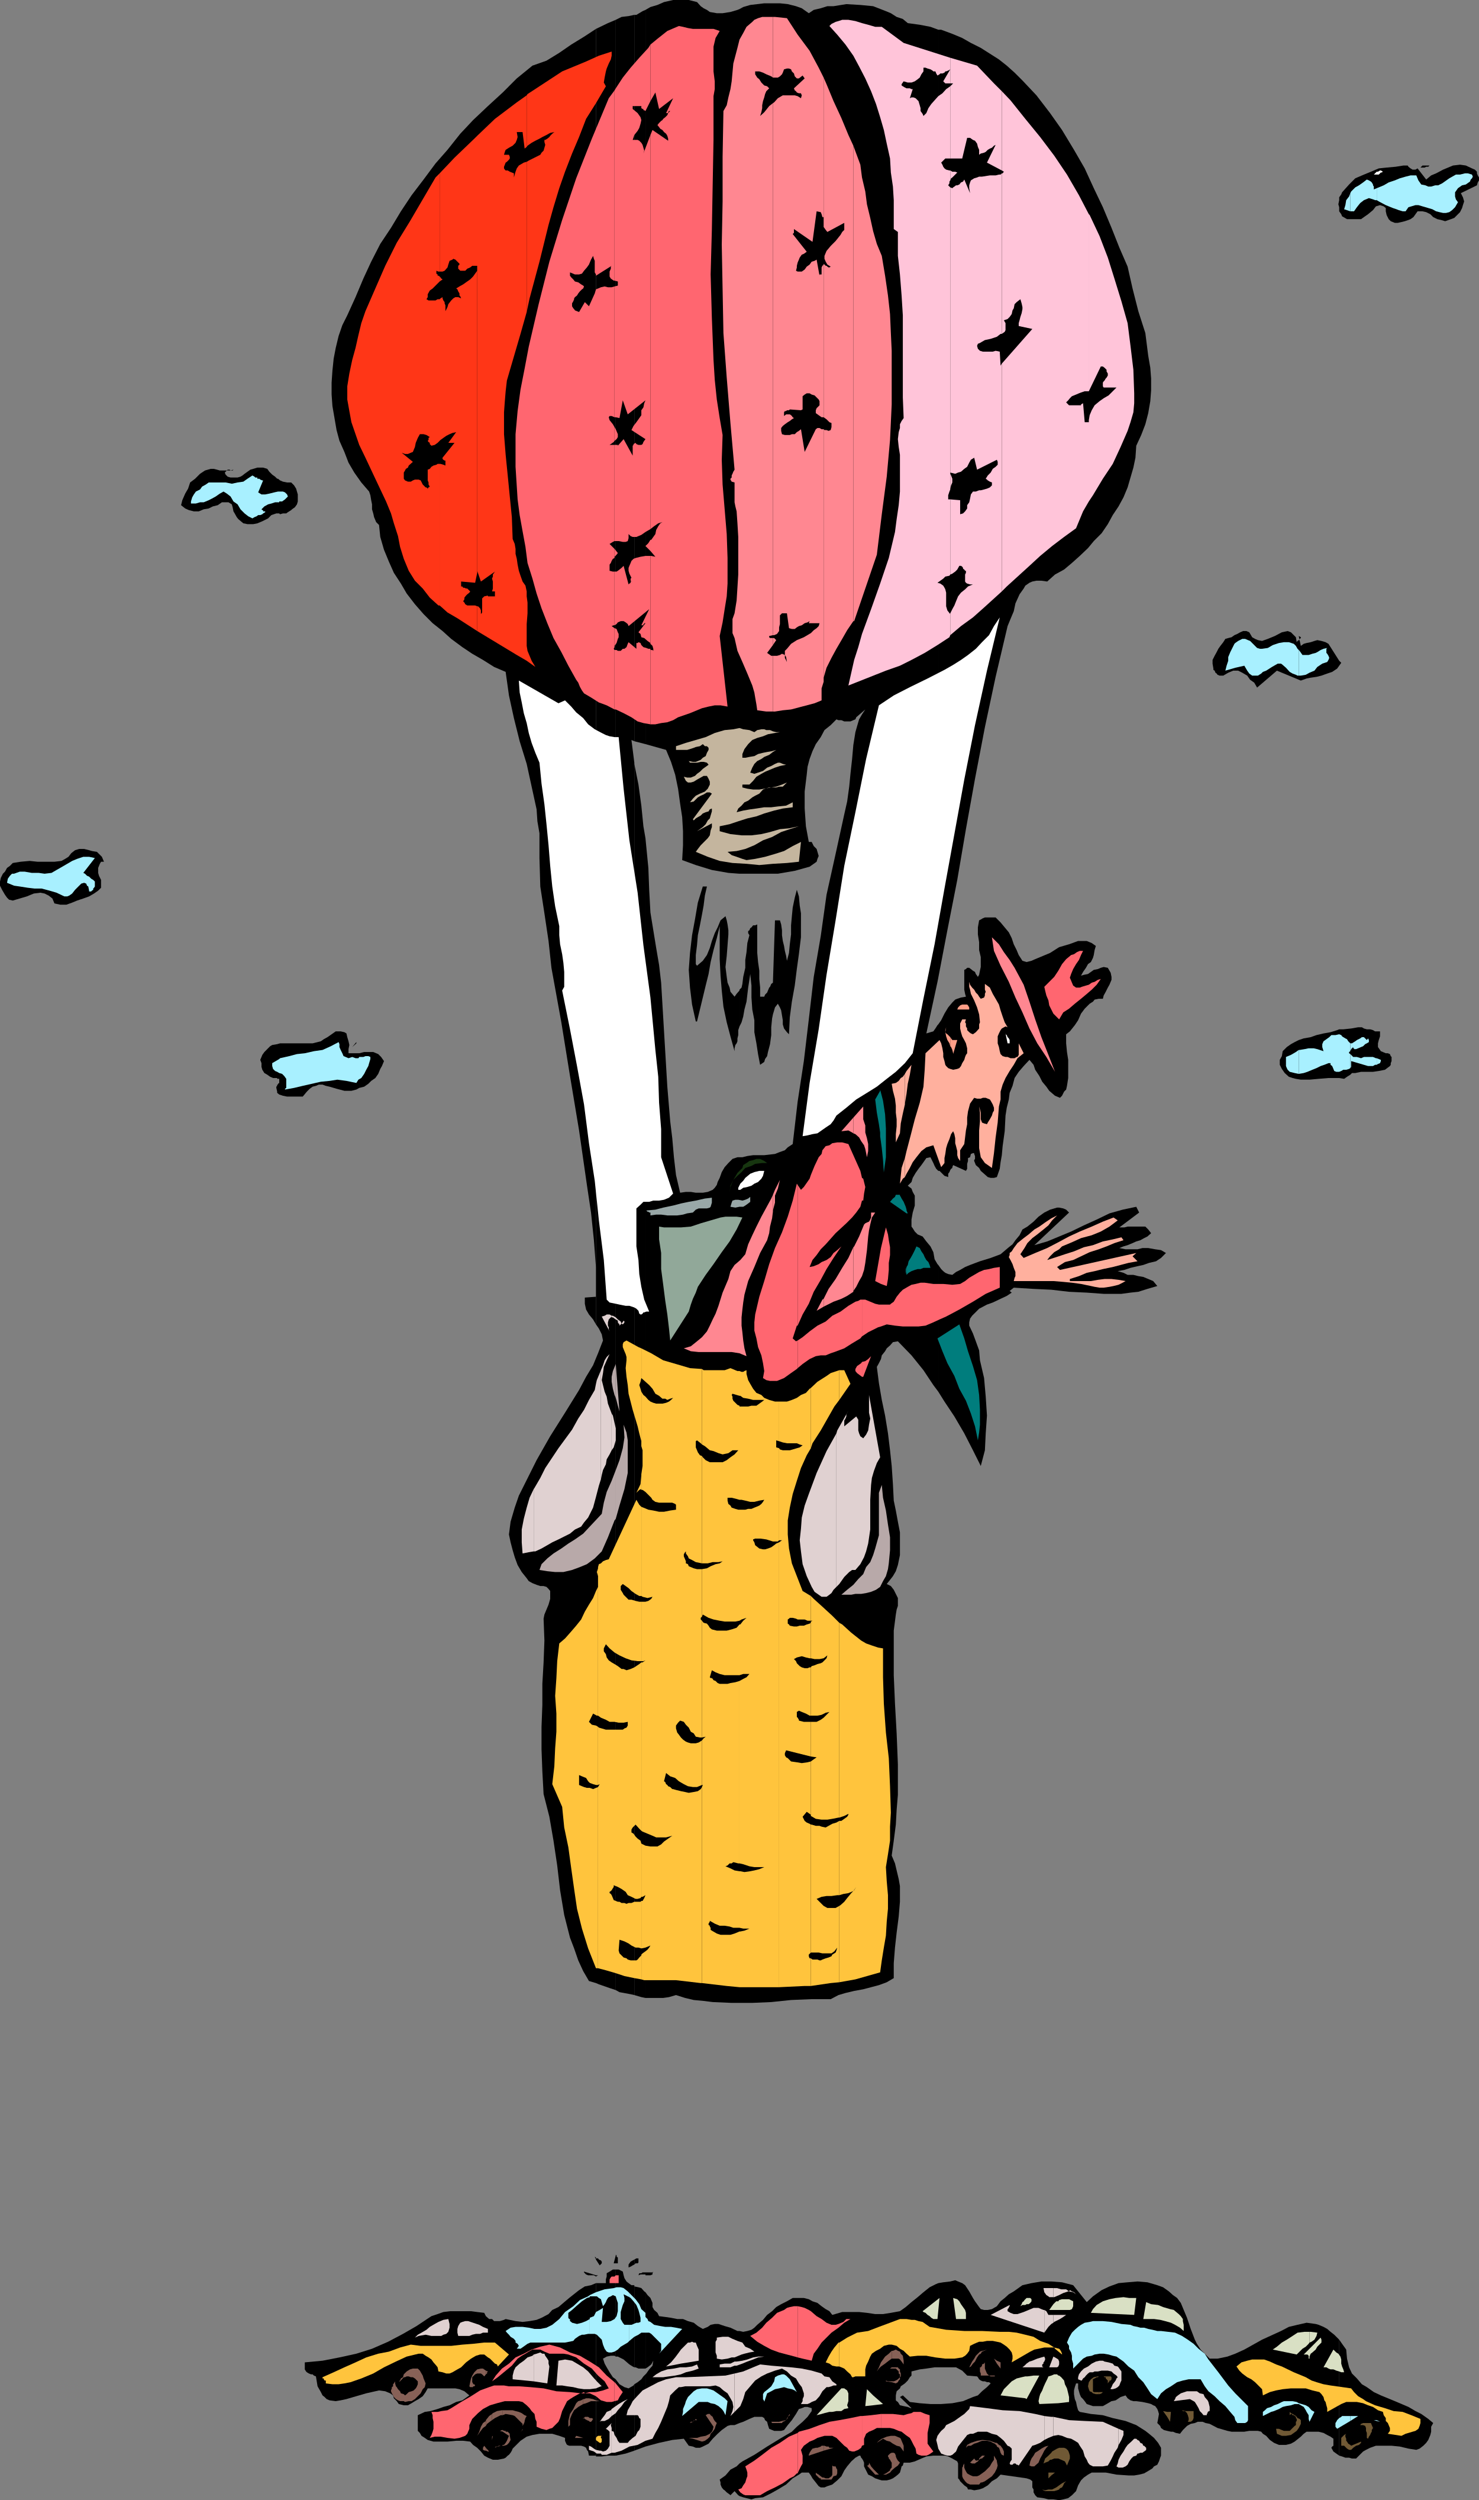 <svg xmlns="http://www.w3.org/2000/svg" width="358.602" height="605.801"><rect width="100%" height="100%" fill="#808080" stroke="none"/><path d="M25.203 208.8H24.5l-.297.5-.203.5-.2.5v1.2l.2.703.5 1v1.899l-.7.699-1 .699-1.198.703-1.399.5-1.5.5-1.203.5-1.398.5h-1.5l-1.399-.3-.5-1.2-.902-.703-1-.5-1-.2-1.598.2-1.703.703-3.398 1-.899-.203-.5-.5-.5-.7-.703-1.198-.5-1v-1l.203-.899.5-1 .5-.5.5-.902.7-.5.699-.7 1.898-.3 2.203-.2 1.899.2h4.101l1.7-.2.898-.5.8-.5.7-.898.902-.703 1-.297h1.2l1.199.297.699.203 1.199.2.5.5.703.699.5 1.199m42 55.999.5.403.899.297 1 .203h3.8l1-1.203.7-.7.699-.5.8-.198.7-.301h.902l.797.3.902.2 1.7.5 1.898.5h1.703l1.2-.301.699-.398 1.199-.301 1-.7.699-.699 1-.699.703-1 .5-1.203.399-.7.5-1.198-.7-1-.699-.7-1.203-.5h-2.2l-1.198.301H84.5v-1l.203-1-.203-.902-.297-1-.203-.899-.5-.3-.898-.2h-1.2l-2 1.399-.902.5-.7.5-2 .5h-7.898l-.699.199v8.402h.5v1l-.3.2v.199h-.2v2m0-2.001v.302L67 263.3v.3l.203.899v.3-2m0-9.799-1.203.203-.5.297-.5.5-.398.402-.5.5-.5.7-.2.5-.3.699.3.8v.899l.2.703.5.797.699.402.699.5.703.301h1v.2V253m0-128.598h.5l.2.2.699-.2h.8l.399-.3.8-.5.2-.2.699-.5.5-.699.203-.703v-1.7l-.203-.698-.2-.7-.5-.8-.698-.7h-1l-1-.199-.7-.3-.5-.403h-.199v8.402m0-8.402-.5-.5L66 115l-.7-.7-.5-.698-1-.301h-1.398l-1 .3-.699.2-.703.5-.7.5-.5.402-.5.297-.698.203h-1.7l-.699-.203-.5-.5-.203-.5.203-.2.297-.3h-1.7l-.698-.2-.801-.198h-.7l-1.398.398-1.203.8-1.2 1.2-1.198.902-.5 1.5-.7 1.2-.699 1.601-.3 1.2 1 .8.898.399 1.199.3h1.203l1.2-.5 1.199-.199 1-.5 1.199-.3 1-.7h1.601l.801.5.2.7.199 1 .3.5.5.898.399.5 1.199 1 1 .199h1.402l1-.2 1.2-.5 1.398-.698.8-.801 1.2-.399h.203V116M144.5 595.203h1.402l1.5-.203h1.899v-18.5l-.7-.5-.8-1.2-.7-1.198-.5-.899-.398-1.203.899-.5 1-.2H149l.3.2v-21.098h-.698l-.801.5-.7.399v.8l-.199.7v.902H144.5v42"/><path d="m144.5 553.203-1.2.5-1.5.297-1.398.902-2.402 1.899-2.598 2.199-1.5.703-.902 1-1.7.899-1.198.5-1.7.3-1.699.2-1.703-.2-2.398-.5-.399.2-1 .3h-1.402l-.5-.5h-.7l-.8-.699-.399-.8-1.699-.2-1.5-.203h-5l-1.703.203-1.398.5-1.5.5-3.602 2.399-3.297 1.898-3.601 1.902-3.899 1.7-3.8 1.199-4.102.902-4.098.797-4.3.402v1.7l.3.5.2.199.5.3.5.2h.398l.3.3.5.2.399 2.402.8 1.399.403.8.5.399.5.5.7.3 1.5.2 1.199-.2 1.398-.3 1.703-.5 3.098-.899 3.101-.699 1.5.2 1.2.5.699.5.199.699.703.699.5.699 1.2.3h1l.898-.5.8-.5.899-.5 1-.698.703-1 .5-.899h6.7l1 .2 1.199.5 1.199 1-1.7 1.199-1.5.398-1.601.8-1.5.403-1.398.5-1.7.5-1.402.2-1.7.8V589l.5.5.403.703.797.5.703.5 1.399.399h3.398l2.102-.2h1.699l1.699.2.703.8 1 .7.899.898.8 1 .899.5 1.199.5h1.203l1.5-.297.399-.203.5-.5.3-.2.399-.5.3-.5.2-.5.699-.698 1.203-1.2 1.5-1 1.399-.402 1.699-.297h3.101l1.7.5 1.398.5v.7l.3.699.2.3.5.2h2.902l.7.199.5.3.199.5.3.399.2 1h1.699v.203-42m0-1.601.5-.301h-.5zm0-.302-2.898-.898v.2l.5.5.5.199H144l.5.3v-.3m0-3.801.902 1.402.5-.5V548l-.199-.297-.5-.203-.203-.297h-.5v.297"/><path d="M144.5 547.203V547l-.297-.2.297.7v-.297m0-66.703.703.3 2.598.903 1.5.5V4.801l-1.899.8L144.5 7v313.902l.703 1 .7 1.399.3 1.5-1.203 3.101-.5 1.2V480.5m0-151.398-.7 1.699-1.698 2.8-1.7 3.2-3.402 5.5-3.598 5.699-3.3 5.8-2.899 5.802-1.402 2.8-1 2.899-1 3.402-.399 3.098.399 1.902.5 1.899.5 1.699.699 1.902 1 1.7 1.203 1.5.5.699.899.5 1 .398.898.3h.8l.7.2.5.5.402.5v1.902l-.402 1.399-.5 1.199-.5 1.203-.2 1 .2 5.297-.2 5.3-.3 5.2v5.102l-.2 5.3v5.5l.2 5.301.3 5.5 1.403 5.5 1 5.797.899 6 .699 6 1 6 1.402 5.5 1 2.602 1 2.898 1.2 2.602L142.8 480l1.699.5V329.102"/><path d="m144.5 314.203-2.7.2v1.5l.302 1.398.699 1.199 1 1.203.699 1.2v-6.7M144.5 7l-2.898 1.902-3.102 1.899-2.898 2-3.102 1.902-3.398 1.2L125.3 19l-3.399 3.402-3.601 3.301-3.598 3.399-3.101 3.3-3.102 3.899-2.898 3.3-2.899 3.899-2.902 3.8-2.598 3.903-2.402 4-2.598 3.899-2.203 4.3-1.898 4.098-1.899 4.5-2 4.402L83 78.801l-.898 2.601-.7 2.899-.5 2.601-.3 2.899-.2 2.902v2.899l.2 2.8.5 2.899.5 2.902.699 2.598L83.5 109.5l1 2.602 1.402 2.398 1.7 2.402 1.898 2.2.3.898.2 1.203.203 1v1.2l.297 1 .203.898.5 1.199.7.703.3 2.899.899 3.101 1.199 2.899L95.5 138.8l1.703 2.601 1.399 2.399 2 2.601 2.101 2.399 2.2 2.199 2.398 1.902 2.101 1.899 2.7 2 2.398 1.601 2.602 1.5 2.699 1.7 2.8 1.199.801 5.699 1.2 5.5 1.398 5.602 1.703 5.5 2.399 11L130.3 199l.5 2.902v6l.199 6.899 1 6.5 1 6.699.703 6.5 2.399 13.203 2.101 13 2.2 13.2 1.898 13.199 1 6.699.699 6.699.5 6.703V313 7m4.801 588 2.403-.5 2.098-.7v-16.097l-.2.297-1.199.703-1-.3-1.199-.7-.703-.902-.2-.301V595m0-24h.5l1.403.703 1.399 1.2.8.5.399.199v-19.899h-.7l-.699-.5-.5-.402-.5-.801-.199-.7-.203-.898-1-.5h-.7V571m0-22.598h.5V547l-.3-.2v-.3l-.2-.2v2.102m0-1.902-.5 1.902h.5zm0-64.297.903.5 2.7.5.898.2V184.8l-.7-5.5.7.3V3.6l-1.399.301-1.699.2-1.402.699v477.402"/><path d="m153.8 593.8.5-.198 2.2-.801v-17.5l-.5.5-.5.699-.898.703-.801.5v16.098m-.001-20.199h.302l.699.3h1.699v-18.5l-.297-.199-.703-.8-.7-.2-1-.203v19.602m0-24.899.302-.3h.5l.199-.2v-1h-.5l-.5.297v1.203"/><path d="m153.8 547.5-.398.203-.5.297-.3.402-.2.301v.7l.5-.2.5-.3.399-.2V547.5m-.001-64.098 1.7.5 1 .2v-281l-.5-2.899-.5-5-.7-5.101-1-5v298.3m0-303.8 2.7.699V2.402l-.7.301-1.5.899h-.5v176m2.7 413.198.703-.198 2.598-.7 3.199-.699 2.8-.3 1.2 1.699 1 .199.703.3h1l.7-.3 1.398-.7 1-1.199 1.199-1.199 1-.902.703-.5.7-.5.699-.2h1l1.199-.5v-22.3h-.5l-1.7-.801-1.398-.398-1.5-.5h-.902l-1 .199-.7.5-1.199.5-1.199-.7-1-.8-1.402-.399-1.2-.5h-1.398l-1.5-.3-1.402-.2-1.5-.199-.399-.8-.8-.7-.399-.703v-1l-.5-1.2-.703-.698-.5-.7v18.5l.5-.3.902-.7.5-.902-.199 1.203-.8.899-.7 1-.203.199v17.5m0-41.699v.199h1.203l.5-.2v-.3l.2-.399-.2.2H156.5v.5m0-.5h-.7l-.3.199h-.5l-.2.5.5-.2h1.2v-.5m0-66.499h4.3l1.403-.2 1.7-.5 2.199.7 2.101.5 2.2.199 2.398.3 4.601.2h1.899V280.402h-.5l-1.2.399-1 1-.898 1L175 284l-.5 1.402-.5 1-.2.7-.5.699-.5.5-1.198.5-1.2.199h-1.699l-1.203-.2h-1.2l-1.398.2-1-4.297-.5-4.3L163 275.8l-.5-4.098-.7-8.402-.5-8.399-.5-8.402-.5-8.398-.5-4.301-.698-4.098-1.399-8.601-.3-5.5-.2-5.301-.5-5.098-.203-2.101v281"/><path d="m156.5 180.3 5 1.403 1.203 2.899 1 3.101.7 3.399.5 3.601.5 3.297.199 3.402v3.399l-.2 3.601 3.301 1.2 3.899 1.199 4 .699 2.699.203V2.203l-.5.2-1.7.5-1.898.3h-1.402l-1.7-.3-.699-.5-.8-.403-.7-.5-.902-1-2-.5h-3.797L161 .5l-1.598.703-1.699.5-1.203.7V180.3m22.8 424.5.903.302 2 .5.899-.301 1.898-.2 2-1 1.602-.898 2-1.203 1.601-1.5 1.5-.898.7-.5h1.699l.5.699.398.699.8 1 .7.902.5.301h.902l.7-.3L201.8 602l1.199-1 1-1 .703-1.398.7-1 1-1.2 1-.902.898-.5h.3l.2.5.199.203.3.5.2.5v.899l1 2 .902.398.801.5.899.3.699.2h1.2l.8-.2.7-.3.703-.5.5-.398.5-.5.2-.7.199-.8.3-.2.2-.699h1.5l1.199-.3 1.601-.7 1.2-.5L226.3 595h1.199v-12.5h-1.898l-2.602-.2-2.398-.3-1.7-1.598-.699.399L221 583.5h-.2l-.698-.297-1-.203-.899-.2-.5-.8-.3-.2-.2-.198v-1.2l.2-1 .8-.699.2-.5 1-.703.699-.7.5-.8.398-.398v-1l2-.5 1.602-.2 2-.3h.898v-20.399l-.7.297-1.398.703-1.5 1.2-1.402 1.199-1.5 1.199-1.398 1.199-1.399 1-2.203.402-1.898.301h-1.899l-2-.3-1.902-.2h-4.098l-2.402.7-.7-.903-.898-.5-1-.7-1-.8-1.203-.398-.898-.5-1.2-.301h-2.699l-1.402.8-1.399.7-1.199.699-1 1-1.203.902-1 1.2-1.398 1.199-.7.699-.699.5-1 .3-1 .2-.902-.2v22.302l.902-.301 1.5-.7 1.2-.5h1.898l.5.301.199.5.5.399.203.8.297.899 1.203.5h1.7l.699-.2.898-1.198 1-1.2 1-1.5.703-1.199.7-.203.699-.297h.699l1 .297v.703l-1 1.399-1.2 1.199-1.398 1.199-1.203 1.203-2.898 1.7L186 592.8l-3.098 2-2.902 1.601-.7.5v7.899m0-7.898-.698.7-1.5.8-1.2 1.399-1.402 1 .203.699v.5l.297.703.402.5.301.2.5.5.7.5.199.199 1-1 .898 1 .3.199v-7.899"/><path d="M179.3 485.3h3.102l4.598-.198 4.8-.5 4.802-.2h4.8l1.899-1 1.699-.5 2.102-.5L209.3 482l1.902-.5 1.899-.5 1.898-.7 1.703-1v-3.597l.297-3.8.402-3.602.5-3.899.301-3.601V457l-.3-1.7-.5-2.097L217 451.5l-.797-1.898.5-3.602.5-3.898.2-3.602.3-3.598V427.5l-.3-7.5-.403-7.2-.297-6.898v-10.8l.5-3.899.2-1.203.3-.898v-1.899l-1-2-.703-.902-1-.5.8-1 .7-.899.703-1.199.5-1.5.5-2.402v-5.5l-.5-2.598-.5-2.703-.5-2.398-.203-4-.297-4.399-.402-3.8-.5-4.102-.7-4.301-.8-3.797-.7-4.101-.5-3.899.5-.902.5-1 .2-.899.8-1 .399-.699.8-.703.7-.797 1.203-.203 3.297 3.402 2.902 3.598 2.399 3.602 1.199 1.601V306.5l-.2-.2-.698-1.198-.301-1.7-.7-1.402-1-1.2-.898-1.198-1.203-.5-.7-.7-.5-.8-.3-.399V295.5l.3-1.7.5-1.698v-2.399l-.5-.902-.3-.801-.898-.7.898-.898.3-1 .7-1.199.703-1 .7-.902.5-.7.699-1 1-.199.699 1.399.3.699.399.703.5.5v-35.5l-.2.2-.5.8-.5.7-.698.199-1 .3 2.699-12.5.199-1V7.203l-1.898-.703L223 6l-2.898-.398-1.2-1-1.5-.5L216 3.203l-1.2-.5-3.097-1.203-3.101-.297L205.203 1l-3.101.5h-1.5L199 2l-1.7.402-1.198.801-1.7-1.203L193 1.5l-2-.5-1.898-.2H185.3l-1.7.2-1.699.203-1.699.5-.902.5v209.5h9.3l4.102-.703 3.598-1 1-.7.699-.5.203-.698.297-.7-.297-1-.203-.699-.7-.703-.5-1h-.698l-.7-3.797-.3-4.3V191.8l.5-4.098.199-1.902.5-1.899.7-1.901.8-1.7 1.2-1.698.902-1.7 1.5-1.199 1.399-1.402.5.199H204l.703.3h1.5l.7-.3.5-.2.199-.5 2.199-1.898-.801 1.2-.7 1.199-.5 1.699-.398 1.402-.5 3.098-.3 3.402-.399 3.598-.3 3.102-.5 3.601-.7 3.098-2.101 9.601-2.2 9.899-1.402 10-1.7 9.902L196.103 247l-1.2 10.102-1.5 9.8-1.199 10.301L191 278l-.7.703-1.398.5-1 .399-2.601.3h-2.7l-1.398.2-1.203.3h-.7v204.899"/><path d="m179.3 248.703.5-1 .403-1.402.297-1.7.5-1.898.203-1.703.2-1.7.3-1.898.2-1.402.3 2.8v2.903l.2 2.899.5 2.601v2.899l.5 2.699.398 2.601.5 2.598 1-.7.199-.698.5-.7.203-1 .5-1.902.297-2.2v-1.898l.203-2.101.2-1 .3-1 .2-.7.699-.898.5.899.3.699.2 1.199.199 1.203v1l.3 1 .7.899.5.5.199-4.102.5-3.797.703-3.902.5-4 .5-3.598.5-4.101V221.3l-.3-1.899-.2-2.199-.5-1.601-.5 1.898-.5 2.402L192 222l-.2 2.203v2.2l-.3 2.398-.2 2.101-.5 1.899-.198-1.2-.301-1.199-.2-1.199-.3-1.203-.2-1.398v-1.2l-.199-1.402-.3-1h-1.2l-.5 15.102-.402.3-.297.7-.203.199-.297.699-.203.5-.5.5-.2.5h-1v-2.2l-.198-2.097v-2l-.301-2.101-.2-2.2V224l-.5.203h-.5l-.398.5-.3.2-.2.5-.3.199v.5l.3.5-.5 1.898-.203 2.203-.297 1.899v1.898l-.5 2.203-.203 1.7-.2.898-.5.5v8.902m0-8.903v.2l-.698.8-.5.7-1-1.2-.2-1-.5-1.198-.199-1.399-.3-2.402.3-2.7.2-2.601.199-2.598v-1l-.2-1.402-.199-1-.3-1-1.2 1-.703 1.703-.7 1.399-.698 1.898-.5 1.703-.7 1.7-1 1.398L169 234l-.297-.398v-2.2L169 229l.203-2.398.5-2.399.5-2.601.399-2.2.3-2.402.5-2.2h-1l-1.199 3.903-.703 4.098-.7 3.8-.5 4.301L167 235l.3 4.3.5 4.102.903 4.098H169l.703-2.898.7-2.899.699-2.902.699-2.801.5-2.898.699-2.899.8-2.902.7-2.899v8l.203 4L175 240l.402 3.902.801 3.801.899 3.399 1 3.601V254l.199-.797.3-.402.2-.5v-.7l.199-.8v-1.2l.3-.898v-8.902M227.5 595h1.703l.7.203 1 .5.5.297.398.203.3.2.2.5v3.597l.3.3.2.403 1 1 .699.5.203.5h.7l.8.2 1.2-.2.898-.3 1.199-.7 1-1 1.203-.703.899-.898 6.3.898.899.3.5.403v1.5l.3.5v.7l.399.699.5.5 1.5.199 1.203.3h1.2l1.398.2 1-.2 1.199-.3.902-.7 1-1 .5-1.398.7-1.203.699-.7 1-.698.902-.5h3.399l2.601.5 2.899.199H275l1.203-.2 1.2-.3 1.199-.7.8-.5.399-.5.8-.398.399-.8.3-.903.2-.5v-1.898l-.7-1.2-1-1.199-1.198-1-.899-.703-2.203-1.398-2.598-1-3.101-.7-2.399-.699-2.902-.3-2.7-.5-.398-.403-.3-1-.2-1-.3-.7-.2-1.198v-.899l.2-.8.3-.903h.5v1.203l.399 1.399.3.699.5.5.399.5.5.699 1.5.5h2.402l.899-.5 1.199-.7 1-.198 1.203-.801 1.2-.399.5.7.699.5.699.199h.699l1.5.199 1.402.3.7.2.5.3.5.2.5.703.199.5.199.7-.2 1.199-.198 1 .699.699.199.5.703.5.797.199.902.203h.5l.7.297 1 .203.699-.902 1-1 .902-.5 1-.2.7-.3h1.199l.699.3 1 .2 1.902 1 2.399.699 1 .203h3.101l1.2-.203H305l.8.203.403.5.797.5.902 1 1 .7 1.2.5h1.699l1.199-.301.902-.5.5-.399 1-.8.7-.7.699-.5h2.902l1.2.297.898.5.8.402.7.5v1.7l-.301.199-.2.3.5.899.7.5.703.5v-28.098l-1.203-1.199-.898-.703-.801-.7-.899-.5-1.199-.5-.703-.198-2.2-.301-2.198.5-2.102.5-1.898 1-4.602 2.101-4.297 2.399-2.203 1-1.898.699-2.399.5h-1.902l-2.2-2.2-.898-1.398-.5-1-1-2.601-.902-2.7-1-2.398-.5-1.203-.899-1.2-1-.698-1-.899-1.402-1-1.398-.5-2.399-.703-2.402-.2-2.399.2-2.199.203L269 554l-1.898.902-2.102 1.5-1.5 1.399-3.297-4.098L257.5 553l-2.598-.2H252.5l-2.398.403-2.2.5-2.101 1.5-1.2.7-1 .898-1 .8-.898 1.2-1.203.699-1 .203h-.898l-.801-.203-.399-.5-1-1.398-.5-.801-.902-1.598-1-1.5-.7-.5-1-.402-.698-.301-1.2.3-1.699.2-1.203.203v20.399h4.3l1.5.8 1.2 1.2 2.402.199.2.199.3.5.399.3.5.2h.5l.5.203h.5l.402.297-.902.902-1.2 1-1 1-1.199.399-2.402 1-2.598.5-2.699.199h-.703V595m0-257.797 1.5 2.399 2.402 3.601 2.399 4.098 2.101 4.101 1.899 3.801 1-3.8.199-4.102.3-4.301-.3-4.598-.398-4.5-1-4.3-.2-2.399-.8-2.203-.7-1.898-.902-1.899v-.8l.203-.903.5-.7 1.7-1.698 1.898-1 1.402-.5 1.899-.899 1.5-.703 1.199-.797-.5-.402 1-.801 4.8.3 4.301.2 4.301.5 4.297.203 4.102.297h4.3l2.2-.297L276 313l2.203-.7 2.399-.698-1-1.2-2.399-1-1.203-.199-1.2-.3h-1.398l-1-.5L271 308l1.602-.297 1.5-.5 1.699-.402 1.402-.301 1.399-.5 1.699-.398 1.199-.801 1.203-1.2-1.203-.699-1.398-.199-1.7-.3H277l-1.2.3h-2.898l-1.5-.3 1-.403 1-.297 1.2-.5.898-.402 1-.301.902-.5.801-.398.899-.801-.7-.899-.699-.699h-4.3l-.801.2h-1.2l4.801-3.602-.703-1.399-3.297.7L269 294l-3.098 1.5-3.101 1.402-3.098 1.5-2.902 1.2-2.899 1.199-3.101.902 8.402-7.902-.703-.7-.7-.3-1-.2h-.5l-1.698.5-1.399.7-1.402 1-1.2 1.199-1.5 1.203-1.199.7-.699 1.398-1 1.199-.703 1-.898.703-2 1.7-2.399.898-2.601.8-2.399.899-1.203.5-1.2.703-1 .5-.898.7-1-.2-.699-.3-.5-.403-.5-.5-.703-1v30.703m0-53.5h.3l1.2 1.2.902.3v-.8l.301-.403.2-.5.199-.297.3-.203v-.2l.2-.5 3.101 1.403.297-.5V282l.203-.7v-.698l.5-.2.2-.8.5-.2h.3v.2l.2.5v.699l-.2.3v.2l.399 1 .8.699.399.703.8.7.899.8.703.2H241l.703-.2.7-2 .199-1.601.3-1.7.2-2.199.5-3.601.199-3.801.3-1.899.5-2 .2-1.601.699-1.7.5-1.898 1-1.5 1.203-1.402 1.399-1.5 1 1.199.398 1.203 1 1.5.703 1.399 1 1.199.7 1 1.398 1.199 1.199.5.5-.5.5-1 .5-.5.203-.898.297-1.899v-4.402l-.297-1.899-.203-2.101v-2.2l.902-.699 1.2-1.5.8-1.199.7-1.601.898-1.2 1.203-1.199.797-.5.402-.5 1-.203h1l.2-.797.5-.902.5-1 .398-.7.5-1.199v-.699l-.2-1-.698-1.203-1-.2-.7.2-.699.3-1 .2-.703.5-.7.5-1 .203-.698.2.5-.903.699-1 .5-.898.699-.5.5-1 .203-.7.2-1.199.3-1-1-.703-1.203-.5h-2.098l-2.199.8-2.402.7-2.2 1.402-2.398 1-1.203.5-.898.399-1.2.3-1-.3-.902-1.399-.5-1.199-.7-1.402-.5-1.5-.698-1.399-1-1.199-1-1.203-1.2-1.2h-2.601l-.5.2-.5.3-.399.2-.3 1.703v1.7l.3 1.898v1.902l.399 1.7v2.398l-.2.902-.199 1-.3.5-.2-.3-.3-.403-.2-.5-.5-.297-.5-.402-.402-.301h-.5l-.297.3-.402.2v4.8l.199 1 .203.7-1.203.203-.898.297-.5.203-.7.7-1 1.199-.902 1.5-.797 1.601-.703 1v35.5m0-46.801 2.203-11.5 2.399-12.199 2.101-12.3 2.2-12.2 2.398-12.5L241.402 164l2.899-12.297L245 150l.8-1.898.403-1.899 1-2.203 1-1.398.399-.7 1-.699.699-.3 1-.2h1.199l1.402.2 1.899-1.7L258 138l1.902-1.598 1.899-1.699 2-1.902 1.402-1.7 1.899-1.898 1.5-2.203 1.199-2.2 1.402-2.097 1.2-2.203 1-2.398.699-2.399.699-2.402.5-2.399.199-2.902 1.203-2.598 1-2.601.7-2.7.5-2.898.199-2.601v-2.899l-.2-2.601-.5-2.899-.699-5.5-1.703-5.3-1.398-5.5-1.2-5.301-2-4.602-1.902-4.797-2.098-5-2.199-4.601L263 40.8l-2.598-4.5-2.902-4.8-2.898-4.098-3.301-4.3-3.399-3.602L246 17.602l-1.898-1.7-1.899-1.5L240 13l-2.2-1.398-2.398-1.2-2.101-1.199-2.399-1-2.699-1h-.703v229.7"/><path d="m324.703 595 .7.203.8.297h.899l.699.203h1l.699-.703 1-1 .703-.398 1-.5 1.399-.5h3.8l2 .199 2.098.5 1.902.3.801-.3.899-.7.699-.699.5-.699.5-1.203.199-.797V588l.5-.898-1.2-1-1.698-1.2-1.399-.699-1.703-1-3.297-1.402-3.402-1.399-1.7-.8-1.699-1.2-1.199-.699-1.203-1.402-1.2-1.2-.698-1.5-.5-2.101-.2-2.2-1-1.398-.699-1V595m0-333.797 1.2.2.699-.5.8-.5.399-.403h.8l1.399-.297h2.902l1.399-.203 1.5-.297 1.199-.902.203-.301v-.398l.2-.5v-1l-.2-.2-.203-.5-.5-.199h-.5l-.7-.3-.5-.2-.198-.3-.5-.7v-.902l.199-.801.3-.898v-1.2h-1.199l-.5-.3-.699-.2h-.8l-.7-.199-.5-.3h-.902l-1.7.3-1.898.2h-1v11.8m0-11.801-.5.2-1.601.5-1.7.3-1.699.399-1.402.5-1.7.3-1.199.399-1 .5-.902.5-1 .703-1 1-.2 1.2-.5.898V258l.5 1 .7 1 1 .902.902.301.801.2 1.2.199h2.097l2.203-.2 2.399-.199h2.601v-11.8m0-88.103.5-.698-.5-.5zm0-1.198L322.102 156l-.7-.398-1-.301-1-.2-.699.2-.902.3-1 .2-.7.199-.699.5-.3-1.398h-.2l-.3.199-.2.3-.199-1.199-.8-.8-.403-.399-.797-.3-1.402.3-1.7.899-1.699.699-1.402.5-1-.2-.7-.3-.698-.399-.7-1.199-.699-.3h-.8l-.7.3-.703.399-.7.3-.698.5-.801.2-.7.199-.5.8-.699.899-.5.703L295 158l-.5.902-.5 1v.899l.203 1.199v.3l.297.2.203.5.297.203.203.297.5.203h.899L297.8 163l1.199-.5h1.203l1 .5 1.2.703.699 1 1 .7.699 1.199 4.8-4.102 5.801 2.402 1.399-.5 1-.199 1.402-.203 1.2-.297 1.398-.5 1.199-.402 1.203-.801.5-.7v-1.198m.001-108.899.5.7.2.5 1.199.699H330l.703-.5 1-.7 1.2-1 .699-.902 1-.297.898.297.5.402v.801l.203.899.5 1 .5.5 1 .398h.7l.898-.2.8-.198.899-.301.5-.2.703-.5 1-1.398h1.2l.898.2 1 .5.699.699 1 .5.902.199 1 .3 1.399-.5.8-.3L354 51.402l.5-1 .203-.699.297-.902-.297-1-.5-1 3.899-1.899.199-.699.3-.5V43l-.3-.5-.2-.5v-.398l-.5-.5-.699-.301-1.5-.7-1.402-.199-1.7.2-2.398 1-1.699.898-1.203.5-1.2 1-2.097-2.7-.5.302h-.703l-.5-.301-.5-.399-.2-.3h-1l-1.898.3-2.199.2-1.902.199-1.899.8-1.699.7-2.101.902-1.5 1.5-1.7 1.899-.199.5-.5.699v3.402m0-3.403v.7l-.203 1 .203.703v1-3.402M55 114h.902l-.199-.2h-.5L55 114m.902 0h.5l.2-.2zm247 39.203.2-.5-.2.5"/><path d="M315.102 155.102v-.301l.3-.2v-.199l-.5-.3.2 1"/><path fill="#ff8791" d="m255.8 259.703-2.097-3.601-2.203-3.301-1.898-3.598-1.7-3.902-1.699-3.598-1.601-3.8-2-3.903-1.602-3.598-.5-3.3 1.703 1.699 1.2 1.902 1.398 1.899L246 234.5l2.203 4.102 1.399 4.101L251 247l1.5 4.3 1.703 4.302 1.598 4.101M187.402 293.3l.5-1.898v-1.699l.7-1.703.5-2.098-1.2 2.399-.5 1.199v3.8"/><path fill="#ff8791" d="m187.402 289.5-.402.902-2.398 4.399-1.2 2.402-1 2.098-1 2.199-.699 2.402-1.203 1.399-1.398 1.199-1 1.5-.5 1.902-1.399 3.301-1 3.2-.703 1.898-.7 1.402-.698 1.5-.7 1.399-1.199 1.398-1.203 1-1.5 1.203-1.7.5 1.7.7 1.902.199h8l1.899.3 1.699.7-.5-1.899-.297-1.902-.203-2-.2-1.598v-2l.2-1.902.203-1.7.297-1.898.902-3.3 1.5-3.403 1.399-3.398L186 300.5l.5-1.7.203-1.597.5-2 .2-1.601V289.5m-.001-117.098h.5l1.899-.3 2-.2 1.902-.5 3.797-1 1.703-.699v-2.902l.5-1.598V104h-.5l-.5-.297h-.5l-.402.297-2.7 5.5-.898-5.5-.5.402-.5.301-.5.5H192l-.5.2h-1.2l-.698-.2-.2-.8v-.7l.399-.5.5-.402.699-.5.5-.301.5-.398.5-.301-.297-.2-.203-.3-.2-.2-.3-.199h-.898l-.5.399v-.899l.199-.3h.3l.2-.2h.5l.199-.199 2.703.2.399-.2V96l.5-.398.5-.301h.699l.5.3.699.2 1 1 .203.402v1l-.703.7-.2.5v.699l.7.5.703.5h.5v-37l-.3.3-.2.399V66.5h-.5v.3L198 62.903l-.5.301-.7.2-.5.699-.698.5-.5.699-.7.5h-1l-.402-.2.203-.8v-.399l.2-.8.3-.7.2-.5.5-.699.5-.203.699-.5-3.399-4.297.297-.3V55.5l4.5 3.102 1-7.399 1 .2.203.5.2.699h.3V18.8l-1.203-2.399-2.2-4.101-2.898-3.899-2.601-4-2.899-.3h-.5V18.8h1.2l.5-.301.5-.5.199-.398.3-.801.7-.2h.5l.5.2.199.5.5.5.203.699.5.5h.5l.899-.7.5.7-2.602 2.402.203.5.297.2.203.3.5.2h.5l.2.5-.2.699-.8-.5-.7-.2h-2.902l-1.2.7-.898 1-.3.199v128.902h.3l.7-.3.5-.7V152l.199-.797v-2.101l.5-.5h1.199l.5 3.601.699.2h.703l.5-.403.5-.297.7-.203.699-.5.699-.2.5-.3-.2.5h2.602l-.203.703-.5.5-.7.5-.698.7-1.7 1-1.699.699-1.402.898-1 1.203-.5.5v1l.3.5.2 1.2-.5-1v-.7l-.7-.3-.5.3-.699.2h-1v13.5"/><path fill="#ff8791" d="M187.402 158.902H187l-1-.699 1.402-1.902v-1.7h-.699l-.203-.199v-.3l.902-.2V25l-.902.703-1.2 1.5-1 .899.302-.899.199-1V25.5l.199-1 .3-.898.2-.801.3-.7.7-.699-.5-.5-.7-.199-.3-.3-.398-.403-.5-.797-.5-.402-.5-.801v-.7h1l.898.302.8.398 1.2.5.402.3V4.103h-2.601l-1 .3-.899.399-.5.5L181 6.5l-.797 1.5-.902 1.602-.5 2-1 3.8-.399 4.301-.3 1.899-.5 2-.399 1.898-.8 1.402-.2 11.098v10.8L175 59.3l.203 10.802.2 10.601.8 10.797.899 11 1 11.3-.301.5-.2.5-.199.403v.5l-.3.297v.203l.3.5.7.2v4.8l.199 1 .3 1.2.2 2.898.199 3.3v9.102l-.2 3.2-.198 3.097-.5 3.102-.5 1.398v3.402l.5 1.2.699 3.101 1.199 2.7 1.203 2.8 1.2 2.899.5 1.699.199 1.199.3 1.703.2 1.399 2.199.3h1.601v-13.5"/><path fill="#ff8791" d="m187.402 156.3.801-1.198-.5-.5h-.3v1.699m12.3 160.301 2.399-1.2 1.898-.699 1.402-.703 1.5-1v-10.797l-1.199 2.598-1.5 2.402-1.601 2.7-1.7 2.398-1.199 2.402v1.899"/><path fill="#ff8791" d="m199.703 314.703-.3.2-1.403 2.699 1.703-1v-1.899m0-149.5v-1l.7-2.402 1.199-2.399 1.199-2.199 1.402-2.402 1.2-2.098 1.5-2.203V35.3l-1.2-2.597L204 28.602l-1.898-4.102-1.7-4.098-.699-1.601V55l.5.703.399.5L204.703 54v1.703l-.5.5-.402.7-1.2 1.5-1.199 1.199-1 1.199-.5 1.199v.703l.301.7.399.699.8.5-.3.199h-.2l-.3-.2-.2-.199h-.199l-.5-.5v37.2l.7.5.699.699.5.199v1l-.2.703-.5.2-.5-.2h-.5l-.199-.203v61.203m7.199 147.597.7-1 .699-1.398.699-1.199.5-1.5.3-1.703.403-3.098.297-3.3.203-1.5.297-1.399.402-1.703.801-1.2h-1v1.2l-.203.5-.297.5-.5.203-.402.2-.301.3-1.2 2.899-1.198 2.398-.2.203v10.598m0-38.199.5.199.899.8.5.899.699 1 .3.902.2 1 .203 1 .297-1.5v-1.699l-.297-1.402-.402-1.399v-1.699l-.5-1.5v-3.101l-2.399 2.699v3.8"/><path fill="#ff8791" d="M206.902 270.8 204 274.103l1.703-.2.899.5.3.2V270.8m0-120.3h.2l5.5-16.098 1.199-9.8L215 115.5l.8-8.898.403-8.602V85L216 80.703l-.2-4.601-.5-4.5-.698-4.801L213.8 62l-1.2-2.898-.898-3.102-.703-3.2-.797-3.3-.402-3.098L209 43l-.398-3.098-1-2.699-.7-1.902V150.5"/><path fill="#ffc4d9" d="m230.402 153.902 2.598-2.199 2.902-2.101 2.7-2.399 4.3-3.902V88.1l-.3.5-.2-3.398-1-.203-.699.203h-2.402l-.7-.203-.5-.5-.199-.7.2-.5.5-.198.5-.301.699-.399 1.402-.3 1.5-.5.899-.7h.3V42l-.3.3h-.399l-.8.2H240l-1.898.3h-.7l-.5.2-.699.203-.8.5-.2.5-.203.7v.699l.203 1.199-1.402-3.301-.301.5-.5.203-.398.5-.5.2h-.301l-.399.3-.3.2-.2.199-.5-.2V114.5l1.2.3.699-.3.699-.2.8-.698.7-.5.5-1 .402-.7.801-.5.7 2.899 4.8-2.399.2.5v.7l-.5.5-.7.5-.5.898-.703.703-.5.797.3.203.2.2.5.3.5.2v.699l-.5.5-.7.3-.698.2-.801.199h-.399l-.8.3h-.7l-.5.7-.199 1-.203.902-.5.7v.8l-.5.7-.5.5-.7.199v-3.399l-2.398-.203v18.203l.5-.203.7-.5.5-.5.5-.898H233l.3.199.2.3v.2l.3.199.2.3h.203v.5l-.203.403v1.7l.203.3.297.2.703.199h.7l-1.2.5-.703.699-1 .8-.7.899-.5 1.203-.398 1-.5.899-.5 1v5.3"/><path fill="#ffc4d9" d="M230.402 148.602v.199l-.699-.899-.3-1v-3.3l-.2-.801-.203-.399-.297-.5-.703-.5-.7-.199.7-.5.703-.5.5-.5 1-.203.2-.297V121h-.5v-1l.3-.898.2-.5v-73.2l-.5-.5.3-.5V44l.2-.297v-2.402h-.2l-.8-.2-.403-.3-.297-.399-.203-.5-.297-.5 1-1h1.2v-17.5l-1 .7-.903 1-1 .699-.898 1-.801.902-.7 1-.5 1.2-.699.699-.199-.5-.5-.7v-.699L223 25.5l-.297-1-.5-.5-.203-.2-.5-.198h-.5l-.398.199.699-2.2H221l-.398-.199h-.801l-.399-.199-.5-.3-.3-.2v-.3l.5-.7 1 .297H221l.8-.297.7-.5.5-.402.402-.801.5-.7v-.898h.5l.5.2.7.199.5.3.199.2h.5l.199.5.3.5.5-.301.2-.2h.5l.5-.198.203-.301h.2l.5-.2.5-.3-1.7 2.902.5.5h1.2V14l-11.301-3.598L213.8 6.5h-1.598L210.5 6l-1.5-.398-1.598-.5-1.699-.301h-1.5l-.902.3-.7.2-1 .5-.5.5L203 8.402l2 2.399 1.902 2.699 1.399 2.602L209.8 19l1.402 3.102 1.2 3.101 1 3.2.898 3.097.699 3.3.8 3.602.2 3.399.5 3.402.203 3.297v7l1 .703V62l.5 4.5.399 5.102.3 4.8v19.899l.2 5-.5.699-.399.8v.903l-.3 1-.2 1.7.2 1.898.3 1.902v8.899l-.3 3.3-.5 3.399-.403 3.101-1.5 6.301-2.098 6.2-2.199 6.199-2.203 6-.898 3.199-1 3.101-.7 3.098-.699 3.102 9.098-3.602 3.402-1.2 2.797-1.398 3.203-1.699 3.098-1.902 2.902-1.899.2-.5v-5.3"/><path fill="#ffc4d9" d="m230.402 118.402.2-.8.3-.7V116l-.3-.797-.2-.402v3.601m0-74.699.2-.5.3-.203 1.2-1.2-.5-.198h-.7l-.5-.301v2.402m0-5.301h2.899l1.199-5h.703l.7.5.5.2.5.699.199.8.3.7V37.5l.399-.297.8-.203.399-.2.5-.5.5-.3.5-.2.5-.5.402-.198-2.101 4.3 3.601 1.899V22.1L241 20.204l-4.098-4.3-6.5-1.903v6.203h.7l-.7.7v17.5"/><path fill="#ffc4d9" d="m242.902 143.3 1.2-1.198 5.5-5 2.601-2.399 2.899-2.402 2.898-2.2 2.902-2.101 1.7-4.098L264 121.5v-19.7.5h-1l-.398-4.597-.5.297v.203h-2.899l-.703-.703.5-.5.402-.5.5-.5 1-.398.7-.301.5-.2.898-.3h1V51.902l-2.398-4.601-2.899-5-3.101-4.598-3.399-4.5-3.601-4.402L245 24.3l-2.098-2.2v19.2l.5.3-.3.399h-.2v38.902l.7-.5.199-.402v-1.7l-.399-.698.899-.301.5-.5.5-.7.199-.898.3-.5.2-1 .5-.5.902-.703.301 1 .2.902v.5l-.2 1-.3.899-.2.8-.203.7v.7l3.3.703-7.398 8.399V143.3M264 121.5l1-1.5 2.402-4 2.399-3.598 1.902-4.101 1.7-3.899.699-2.101.699-2.399.199-2.199v-2.402l-.2-5.7-.698-5.8-.7-5.5-1.5-5.301-1.699-5.5-1.601-5.098-2-5.199-2.399-5.101-.203-.2v42.899l2.902-6h.5l.399.3.5.5V90l.3.5v.5l-.3.5-.2.203-.3.5-.2.2-.199.3v.899l.2.3h3.101l-.902.899-1 1-1.2.699-1 .703-1.199 1-.699 1.2-.5 1.199L264 101.8v19.7"/><path fill="#ff6670" d="m262.602 230.402-.5 1-.5 1.2-.7 1-.699 1.199-.5 1.199-.3.902.3.7.2.5.3.699.7.5h.898l.5-.2 1-.3.699-.2.703-.5.7-.199.8-.5.7-.199-1 1.399-1.2 1.199-1.402 1.199-1.2 1-1.5 1.203-1.398 1.2-1.402.898-1 1.699-1.399-1.398-1-2-.199-1.2-.5-1.199-.3-1.203-.2-.898 2.399-2.399 1-1.5.898-1.601 1-1.2 1.203-1 .7-.199.699-.5.699-.3h.8M149 581.8l.8-.198.403-.801.797-1.2-1.7-2.101-.3-.297v4.598"/><path fill="#ff6670" d="m149 577.203-1.898-1.601-1.899-2-2.203-1.399-2.398-1.402-2.399-.801-2.402-1.2-2.598-.698-2.203.5-2.098.699-1.902 1-2 .902-1.598 1.5-1.699 1.2-1.5 1.699-.902 1.398 1.402-1 3.399-2.797 1.398-1.703 1-.7.902-.5.801-.5.899-.5H131l1 .5 1.203.5h3.399l1.199.2 1.902.703 1.899 1.5 1.898 1.2 1.5 1.699 1.602 1.398 1 1.703-1.399.5-1.703.399H143l-1.2.3h1.2l1.5.7 1.203 1 1.399.398h1.199l.699-.2v-4.597m0-24h1v-1.902h-.7l-.3.3v1.602m0-1.601h-.7l-.198.199-.301.5v.902H149v-1.601m0-379.7h.3l1.903.899 1.899 1 1.5 1 1.398.402 1.703.297v-18.297h-.5l-.5-.203-.703-.2-.5-.5-.2-.5-.5-.198-.198.199h-.301v1.402l-1.899-1.601-.199.398-.3.8-.5.403H151l-.5.5h-.7l-.3-.203h-.5v14.402"/><path fill="#ff6670" d="m149 157.5-.2-.297.2-.402v-4.598l-.7-.5.5-.203h.2v-13h-.398l-.801-.2v-1.5l.3-.398.2-.5.3-.5.399-.199V133l-1.2-1.2.802-.5.398-.198V107.8h-1.2l1-.7.2-.3v-3.3l-.398-.7-.801-1-.2-.698.2-.301h.5l.699.3V69.403l-.7.2h-.898l-.8-.2-.899.2-.703.3-.5.2-.297 1-1.402 3.101-1-1-1.399 2.399-1-.399-.199-.3-.203-.2-.297-.5V73.5L139 73l.203-.5v-.2l.2-.3.5-.398.3-.5.399-.5.5-.5.3-.2.2-.5-.2-.199-.5-.3-.699-.5-.8-.2-.403-.5-.5-.5-.297-.402V66l1.2.5h1l.699-.2.5-.698.699-.801.5-.7.5-1.199.5-.902.199.703.203.5V66l.297.5v.3l3.8-2.398-.198.2v.5l-.301.699V67l.3.5.7.5H149V21.902l-1.398 1.899-4.102 9.8-3.797 9.602-3.402 10.098-3.098 10.101-2.601 10.301L128.203 84l-1 5.3-1 5.102-.703 5.2-.5 5.601v7.899l.5 7.898.5 3.8.703 3.903.7 3.797.5 3.902 1.199 3.801 1 3.598 1.199 3.601 1.402 3.598 1.5 3.602 1.899 3.398 1.699 3.3 1.902 3.403.5.7.399 1 .5.898.5.699 1.699 1 1.902 1.203 1.899.7 1.898 1V157.5"/><path fill="#ff6670" d="M149 156.8v-.3l.5-.7.3-1 .2-.398v-.8l-.2-.399-.3-.8-.5-.2v4.598m0-5.301.5-.297.3-.402.7-.301h.703l.5.3.5.403.2.5 5-4.101-1.903 3.898h.5v-.297h.203V151h.297l-1.7 2.203.5.399.2.8.703.2.797.699.703.5V156v-21.297H156.5l-1.2.2-1.198.3-.5.2-.5.5-.2.5-.3.699-.2.5v.699l.2.699.5 1-.2.203v.5l.2.2h-.2v.3l-.3.2-.2.199-1.199-4.5-.203.199-.297.3-.5.399-.402.3-.301.2h-.5v13m0-16.297v-.3l.5-.5.3-.403-.8-1v2.203m0-4.101h1l1 .199h.703l.5-.2.2-.699v-1l.5.5.5.2h.898l1.199-.5 1-.7 1.203-.699v-95.5l-1.703 4.5.203-.703-.203-.7-.2-.698-.3-.5-.5-.5-.398-.2h-1.2l.399-1.199.8-1L155 31l.3-1 .2-.898-.2-.7-.698-1-1.2-1v-.699h2.098v.5l.3.2h.2v.3h.203l.297.2 1.203-2.403V10.8l-.5.802L155 14l-2.098 2.402L151 18.801l-1.7 2.601-.3.5V68l.8.203v1l-.8.2v31.699h.3l.903.199L151 97l1.203 3.402L156.5 97l-.297.703-.203 1-.5.7v1.199l-.7 1-.5.699-.698.902-.5 1 3.398 2.2-.297.398-.203.3-.2.5-.3.2h-.7l-.5-.2-.198-.3-.5.3v.2l-.2.199v2.402l-2.199-4-1.402 1.598v-.2H149v23.302"/><path fill="#ff6670" d="m149 106.8.5-.398.3-.5v-.699l-.5-1.203-.3-.5v3.3m8.703 68.7h1.2l1.398-.297 1.5-.203 1.402-.5 1.2-.7 2.898-1 2.902-1.198 1.598-.399 1.5-.3h1.402l1.7.3-1.903-17.101.703-3.301.5-3.2.5-3.101.2-3.098v-6.199l-.2-5.8-1-12-.203-6 .203-6-.703-4.102-.7-4.5-.5-4.801-.3-4.797-.398-10.101L172.3 66.5l.3-10.797.2-11 .199-10.8V23.3l.3-1.7v-1.898l-.3-2.402v-6l.5-2.098 1-1.703L173 7h-5l-1.2-.2-1.198-.3-1-.2-2.801 1.2-2.399 1.902-1.699 1.399V24.5l1.2-2.098.898 4 3.402-2.601-1.703 3.601h.5v-.199l.203-.3h.297l-.5.5-.2.5-.5.5-.5.398-.198.3-.301.2-.5.5-.399.5.399.5.3.402.5.297.399.5.5.402.3.5.2.7v.5l-3.797-2.602-.5 1.203v95.5l.899-.703 1-.7 1-.3-.5.3-.5.7-.5.902-.2 1-1 1.399h-.199v2.699l1.2 1.402-1-.199h-.2V156l.5.5.2.703v.5l-.2-.203h-.5v18m0-44.7-.5.802-.703.699 1.203 1.199v-2.7m35.699 468.5.301-.698.5-1 .399-.7V595l-.399-1.398.7-1 1.398-1 1-.399.902-.5 1-.3.7-.2h1.898l1 .5.699.7.703.699.5.5.7.5.5.699.699.199h.5l1-.398.699-.5.199-.5v-7.2h-.398l-2.399.5-2.703.5-2.398.399-2.399.8-2.402.899-2.598.703-.3.297v9.8"/><path fill="#ff6670" d="m193.402 589.5-2.101.902-2.2 1.5-2.101 1.2-2.2 1.699-1.898 1.402-2.199 1.399.297.8.203.7V600l-.203.5-.297 1-.5.703-.402.7-.801.3.5.7.703.5.5.199h3.598l1.699-1 1.902-.899 1.899-1 1.699-1.203 1-.5.703-.7h.2v-9.8m-.001-18.297 1.2.297 2.199.5.5-1.7.902-1.198 1-1.5 2.399-2.399L203.3 564l1.402-1.2 1.5-.898h-1l-.703.7-1.2.5-.698.199h-1l-1.2-.5-1.199-.899-1.203-.699-1.398-1.203-.5-.297-1-.5-.7-.203-1-.2v12.403"/><path fill="#ff6670" d="M193.402 558.8h-.902l-1 .2-.7.203-.698.5-1.7.7-1.199 1.199-1.402 1.199-1 1.199-1.399 1.203-1.5.797 1.7 1.402 1.699 1 1.699.899 1.902.699 1.899.5 1.902.5.7.203v-12.402m-.001-227.301 1.2-1 1.699-1.2 1.5-.698 1.199-.2h1.203l1.2-.5.898-.3 2.402-.899 1.899-1.203 2-1.2.398-.5v-8.898h-.398l-.5.301-.7.2-1.699 1-1.902 1.398-2 1-1.598 1.402-2 1-1.902 1.399-1.7 1.398-1.199.8v6.7"/><path fill="#ff6670" d="m193.402 324.8-.402.2-.797-.7 1-3.097h.2v-34.101l-.2-.301-1 4.101-1.203 3.899-1.398 3.8-1.7 3.801-1.402 3.899-1.2 4.101-1.198 3.801-1 4.297-.2 1.902v2l.5 1.899.399 2.101.8 2 .399 1.899.3 1.902-.3 1.7.8.5.903.199h1.7l1.699-.7 1.398-1 1.703-1.199.2-.203v-6.7"/><path fill="#ff6670" d="m193.402 321.203 1.2-2.703 1.5-2.598L197.3 313l1.699-2.898 1.402-2.602 1.7-2.7L204 302l-1 .902-.898.7-.7 1-1 .699-1.199.5-.703.5-1.2.5-1 .199.7-1.7 1-1.198 1-1.399 1.203-1.203 2.399-2.7 2.601-2.398 1.399-1.402 1-1.2 1-1.398.398-1.5v-5.5l-.398-1.699-2.899-6.5-1.5-.402H203l-1.2.199-.698.5-.899.203-.8 1-.2.899-.703.8-1 2.098-.898 2.203-.301.899-1.399 2-.699.699-.8-1.2v34.102M209 592.602l.5-.2v-1.5l.5-1.199.703-.5 1-.402.899-.5h1v-3.399l-2.399.301-2.203.2v7.199m0-259h.3l1.903-5-.703.699-.7.5-.8.199v3.602"/><path fill="#ff6670" d="m209 330-.2.3-1 .7-.398.703v.5l.399.5 1.199.899V330m0-6.2 1.5-1 2.402-1.198.7-.2v-5.3h-.5l-.899-.2-1.203-.5-1.2-.5h-.8v8.899m0-32.899h.3l.2-1.699.3-1.601-.5-2-.3-.2v5.5m4.602 297.398h2.199l.902.2 1.2.5.699.203 1 .797 1 .703.398.7.5 1 .5.898.203 1.199.5.3.7.2h1.199l.5-.2.5-.3.699-.5-.899-1.2-.5-.698V589.5l.2-1 .3-1.398v-1.899l-1-.3-.5-.2-.699-.3H221.5l-.5.3-.898.2-1 .3-2.602-.3h-2.898v3.398m0-266.899 1.398-.5 2 .301 1.902.2h3.801l1.7-.2 1.898-.8 1.5-.7 1.601-.703 3.2-1.7 3.3-1.898L239 313.5l3.402-1.5v-5l-1.402.203-1.2.297-1.198.203-1.2.5-1.199.7-1.203.699-1 .8-1.2.7-1.898.199-2.199-.2h-2.402l-2.098-.3h-1l-1.203.3-1 .2-.898.5-1.2.699-.699.703-.8 1-.7 1.2-.703.5-.2.199h-2.198v5.3m0-10.3 1.398.5.3-1.7.2-2.199V306l.3-1.898v-1.899l-.3-1.703-.2-1.398-.5-1.7-1.198 5v8.7m0-8.7-1.399 8 1.399.7zm-71.802 277.5-.198-.3-.7.3zm-.898 0-2.699-.3-3.3-.2-3.102-.699-3.2-.3-2.8-.2h-2.399l-1.199-.203h-2.402l-1.2.402-2.199.801-2.199 1.399-2.402 1.398-2.399 1.5-.902.5-1.5.203-.898.2h-1.5l.3.8v.7l.2.898v1.699l-.2.703-.3.797-.399.703 1.2-.3h1.398l1.699.3 1.703.2 1.2-.2 1.398-.5.5-.5.199-.5.3-.703v-.898l.7-1.5 1.402-1.399 1.2-1 1.699-.902 1.699-.5 1.902-.5h3.399l.902.199 1 .8.7.7.5.703.699.7.199 1.199.3.699V588l1.2.5 1.199.3.703-.3.7-.2 1.5-1.5.398-.898.5-1.699.699-1.402.5-1 .703-.5.797-.5.703-.399.899-.5h.3"/><path fill="#ff3617" d="m106.602 146.703 1.898 1.7 2.402 1.398 4.801 3.101v-6l-.5-.199h-1.902l-.5-.3-.2-.403-.3-.297.3-.5v-.402l.399-.5.3-.301.5-.398.2-.301-.7-.7h-.3l-.398-.199h-.301l-.2-.3h-.3v-1.2l3.402.301.5-2.402V65.6l-1 1.399-.703.703-1 .7-.7.5-.898.5-.8.5.3.199.2.5.3.5v.5l.2.199.199.5 1 .199-.5-.2h-.5l-.7-.3h-.699l-.5.3-.5.5-.699.903-.203.7-.5 1V74l-.2-.5v-.297l-.3-.402-.2-.5V72l-.5.3-.198.2v34.3l.199-.198.699-.5.703-.5.797-.399.703-.3.899-.2-1.899 2.598h1.5l-2.902 3.601v.301l.199.2.3.199h.2v1.199l-.5-.2-.7-.199h-.198v34.301m0-34.301h-.5l-.301.2-.7.199-.5.3-.398.5-.5.2v2.601l.2.5v.5l.3.5-.3.2-.2.3-.3-.3h-.2l-.203-.2-.297-.3-.203-.2-.5-1-.5-.199h-.898l-.5.2-.5.3h-.7l-.699-.3-.3-.403v-1.5l.3-.5.2-.398.5-.301.199-.5 1-.899-2.7-2.199.801.297h.7l.699-.297.5-.203.5-1.2.199-1 .5-1.198.5-.899h.902l.7.2.8.5-.3.199v.5l-.2.199.2.3.3.2v.3l.399.399.8-.2.7-.5.5-.5V72.5h-.5l-.5.3h-1.7l-.5-.3.301-.5v-.7l.5-.898.7-.5 1.699-1.699V67l-.301-.2h-.2v-.3l-.3-.2v-.698l.5.199h.3V42l-1 1-3.101 5.3-3.098 5.302-3.199 5.199-2.8 5.601-2.403 5.5-2.398 5.5-1 2.899-.7 2.902-.699 3.098-.8 2.902-.7 3.297-.5 3.102V96.8l.5 2.8.5 2.7 1 2.902.899 2.598 1.5 3.101L91 116l2.602 5.5 1.199 2.902.699 2.399 1 3.101.5 2.598.902 2.902 1.2 2.899 1.5 2.402 1.898 1.899 1.703 2.199 2.098 1.902h.3v-34.3"/><path fill="#ff3617" d="m106.602 68.203.699-.5L107 67.5l-.2-.297-.198-.203v1.203m0-2.403h.699l.5-.198.699-.801.203-.7.297-.898.703-.3.2-.2.5.2 1 1v.199l-.301.3v.7l.5.5h1.199l.5-.5.699-.301.5-.399h1.203v-31.5l-.703.7-4.797 4.601L106.602 42v23.8m9.101 87.102 4.797 2.899 4.8 2.902 2.403 1.399V143.3l-.3-1.399-.7-1-.5-1.402-.402-1.2-.301-1.5-.2-1.398-.3-1.199V133l-.2-1.2-.5-1.198-.198-5.301-.5-5-.5-5.098-.5-5-.399-5v-5.3l.2-2.7.199-2.402.3-2.598.7-2.402 2.601-8.899 1.5-5.3V39.203l-.703.2-1.2.699-.5.699-.3.8-.398 1.399v-1l-1-.398-.5-.301h-.5l-.2-.2-.199-.3v-.399l.399-1 .3-.199.5-.5.2-.3V38l-.2-.5h-1.199l.2-.7.199-.5.8-.5.899-.5.699-.698.3-.7.2-.699-.2-1.203h1.403l.5 4 .5-.398v-12.5l-2.402 1.699-5.301 4-4.297 4.101v105.899-.5l.899 2.601L120 138.5l-.5.703v.5l-.2.5.2.7v1.699l-.2.699h.7v1.199h-1.7v-.2l-.898.2-.5.5v3.402l-.3.399v-.899l-.2-.5-.5-.5h-.199v6m12 7.2 2.098 1.5-.899-1.5-1-2.399-.199-1.203v-2.098 5.7m0-6.899v-2l.2-2.601V146l-.2-1.5v-.898 9.601"/><path fill="#ff3617" d="m127.703 75.602.7-3.301 2.398-8.899L133 54.5l1.203-4.297 1.399-4.601 1.398-4 1.703-4.399 1.7-4 1.699-4.402L144.5 25l2.402-4.098-.5-.902.2-1.2.3-1.5.2-.698.5-1.2.5-1 .199-.902v-1l-3.098 1-3.101 1.402-2.899 1.2-2.902 1.199-2.899 1.902-2.601 1.7-2.899 1.898-.199.3v12.5l.2-.3 1-.7.898-.5 1-.5.699-.398 1-.5.902-.5 1-.203-.5.402-.5.5-.199.301-.5.399-.5.3H132v.5l.203.7-.203.699-.2.699-.5.5-.3.5-1.398.703-1.399.7-.5.3v36.399"/><path d="m348.703 39.402-.902.7.902-.7m-1.903.7h-.198l-.301.3h-.5l-.399.2h-1l.5-.5h1.899"/><path fill="#fff" d="m335.3 41.602-.3.199h-.2l-.5.5h-1.398.2l.699-.7h.3l.5-.3h.2l.5.3M221.3 255.203l-1.898 2.399-2.199 2.101-2.203 1.7-2.398 1.898-2.399 1.5-2.601 1.601-2.399 2-2.402 1.899-.7 1.199-.699.902-1.199.801-2 1.399-1.203.199-1.2.3-1.198.2 1.699-12.899 2.199-13 1.902-13.199 2.2-13.203 2.101-13.2 2.7-13L210 183.903l3.102-13 3.601-2.402 4.098-2.098 4.101-2 4.098-2.101 2.102-1.2 1.898-1.199 1.703-1.199 1.899-1.5 1.5-1.601 1.699-1.7 1.199-2.199 1.402-2.101-3.101 12.898-2.899 13.203-2.601 13.2-2.399 13.199L229 215.3l-2.398 13.5-2.7 13.199-2.601 13.203M137 169.703l1.5 1.5 1.203 1.399 1.7 1.398 1.199 1.5 1.601 1.203 1.7.899 1 .5.898.3 1.199.2h1l1.203 12.5 1.399 12.5 2 12.699L156 229l1.703 12.703 1.2 12.7.699 6.5.199 6.3.5 6.399v6.8l2.902 8.801-1 1-1.203.5-1.2.2h-1.398l-1 .3H156l-.7.7-1 .898V302l.5 3.3.2 3.403.5 3.098.703 3.101 1.2 2.899h-.7l-.5.199H156l-.2.3-.3.2h-.2l-.3-.2-.2-.698-.5-.5-.5-.301-1.198-.399h-.899l-1.5-.3-.902-.2-1.5-.3-.7-.7-.699-9.601-1.199-9.598-1-9.601-1.402-9.102-1.2-9.398-1.699-9.301-1.699-8.899-1.902-9.402.5-.898V235.5l-.2-2.2-.3-2.097-.5-2.402-.2-2.2v-2.199l-1-4.8-.699-4.801-.5-5-.402-5-.5-5.098-.5-4.8-.7-5-.5-5.102-1-2.399-.898-2.402-.699-2.398-.5-2.399-.703-2.402-.5-2.598-.5-2.402-.2-2.899 9.602 5.5 1.598-.699"/><path fill="#c4b59e" d="m189.102 177.402-1.2.2-1.699.3-1.203.5-1.398.399-1.2.5-1 1-.902 1.199-.5 1.203v.899h.703l1-.2 1.2-.199.898-.5 1.199-.3 1-.2 1.203-.203 1-.297-.8.5-.903.7-1.2.5-.698.5-1 .5-.7.699-.5.898-.5 1.203 1 .297.899-.297 1.199-.402 1-.801 1-.398.902-.5.7-.301h.5l.699.3.8.2-1.5.3-1.199.399-1.199.5-1.203.5-.898.5-1.2.703-.8 1-.899.899H180v.699l1.203.3 1.399.2h1.5l1.199-.2 1.699-.3 1.203-.2 1.399-.5 1.199-.5-1 1h-.899l-.699.2H186.5l-1 .3-.5.2-.898 1-1 .5-.7.402-1 .797-.902.402-.7.801-.8.7-.398.898 1.601-.399 1.7-.3 1.5-.2 1.898-.3H187l1.602-.2 2-.199 1.601-.8v1.199l-2.402.3-2.098.5-2.402.7-1.899.699-2.199.5L179 199l-2.098.703-2.402.5v1.2l2.602.699 2.699.3h2.402l2.399-.3 2.101-.5 2.399-.7 2.199-.199 2.402-.5-2.203.7-2.098.699-2.199 1.199-2.203.8-2.098 1.2-2.199.902-2.101.5-2.2.2 1 .8 1.2.399 1.398.5 1 .3 2.102-.3 2.398-.5 2.402-.7 2.2-.699 2.101-1.203 2-1-.5 4.8-2.902.302-3.399.199-3.3.3-3.102-.3-3.398-.2-3.102-.5-2.898-1-2.899-1.199.5-.699.7-.902 1.699-1.7.5-.699.199-1.199.3-.8v-.903L169 201.402l.703-.5.7-.5.699-.699.5-.902.5-.5.199-.7.3-1v-.699l-.5.2-.3.5-.7.199-.699.3-.5.5-.699.399-.5.3-.5.5-.203-.3 4.602-6.2-.5-.3h-.7l-.8.5-.7.3-.699.403-1 1-.902.2.699-.903.703-.7 1-.5 1.2-.5.699-.698.5-1v-.7l-.301-.699-.399-.703h-.8l-.7.402-.902.5-.797.5-.703.2h-.7l-.5-.399-.5-1 .802.2h.898l1-.403.5-.5.703-.5.7-.7 1.398-1-.399-.5-.8-.198h-.7l-.902.199h-1.7l-.3-.399 1 .2h.703l.5-.2.7-.3.5-.5.699-.399.3-.8.399-.7v-.5l-.2-.203-.199-.2h-.5l-.5-.5-.699.5-1 .2-.5.203-.902.297-.7.203h-2.699v-.902l2.399-.801 2.402-.7 2.399-.698 2.199-1 2.402-.7 2.098-.199 1.5-.3.902.3 1.5.2 1.2.5.699-.5 1-.2h.699l.5.2h.902l.7.3.8.2h.899"/><path fill="#ff9e87" d="M235 244.602h-2.898l.199-.5.5-.5.5-.2h1.199l.203.2.297.5v.5m-4.598 8.898.2.203.3.7.2.8v.2l1-3.403h-1.2l-.3-.398-.2-.301v2.199"/><path fill="#ff9e87" d="m230.402 251.3-.699-.698-.3-.2-.2-.3.2 1 .3.898.5.8.2.7v-2.2m-1.2-1.198.2-1.2-.2.7zm0 0"/><path fill="#fff" d="m244.3 252.8-.5-2.398v.2l.302.199.199.5.3.3.2.399v.8h-.5"/><path fill="#a8f0ff" d="m176.402 581.8-.5 3.403-.5-1-.402-.5-.797-.703-.902-.5-1-.2-.7-.3h-2.199l-4 3.402.2-1v-.699l.5-1.203.199-.7.5-1 .699-.698.703-.7.797-.5 1.203-.199h1.2l.699.2.898.3 1 .7.703.5 1 .699.7.699m16.8-2.199-.5-.399-.703-.3-1-.2-.898-.3-1.2.3-1 .2-.902.5-1 .5-.7 2.097v.5-.7l-.3-.5v-1.198l.3-.5.903-.7.797-.699.703-1.203.2-1 .699-.398 1-.301h.5l.5.3.898.899 1.703 3.102M23 207.902l-2.797 3.598.399.203.5.5.5.2.5.5.5.3.398.399v1.199l-.2.3-.198.2v.3l-.301.2-.2.199h-.5v-.2l-.199-1-.3-.198-.2-.5-.5-.2-.699.2-.703.699-.797.8-.703.899-.7.5-.5.203h-.698l-1.899-.902-1.703-.5-1.898-.5h-1.7l-1.699-.2-1.902-.3-1.399-.2-1.699-.699.2-1 .5-.699.5-.5h.5l1.398-.5H6l1.703.297h1.7l1.398.203 1.699-.203 1.203-.7 1.399-.8 2.398-1.398 1.203-.5 1.5-.5h1.399l1.398.3M67.703 260l.7.203.5.5.5.7v2.199l-.301.199V264l2.199-.398 2.101-.5 4.399-1 2.101-.2 1.899-.3 2.199.3 2.402.5.5-.8.7-.399.699-1 .5-1 .5-.902.199-.7.3-1v-.5l-.5-.199h-.698l-.5.2h-1l-.2.3h-.699l-.8-.3-.903.3-.7-.3-.5-.2-.3-.699-.398-.8-.301-.7V253l-.2-.5-1.898 1-2 .902-2.101.301-2.2.5-1.902.2-1.898.5-2.2.5-.199.199V260m0-3.398-1.703 1v.699l.203.699.5.5.5.203.5.297v-3.398m0-135.102h.7l.699-.5.699-.7-.2-.5-.5-.5-.5-.198h-.898v2.398m0-2.398h-.3l-.903.199-1.2.3-1 .2h-.898l-.8-.5 1.199-2.899h-.2l-.5-.199-.199-.203h-.5v-.297h-.5l-.199-.203-.5-.297L60 116l-1 .703-1.398.2-1.399.3-1.5-.3h-4.101l-.7.5-.902.5-.5.699-1 .5-.5.699-.398.699-.301 1v.5H47.5l1-.297h.902l1.2-.5.8-.402.899-.5 1-.7.902-.5.797.5.902.7.7 1.199 1 .703.699 1.2 1 1 .902.699 1 .5.5-.301.5-.2.399-.3h.5l.5-.2.199-.199.5-.3v-.2h-.5v-.3h-.2l-.199-.2.7-.699.898-.5.8-.203.903-.297h1v-2.601M143 565.5h1.203l.5.203 1.2 1.2.3 1.199.399 1 .5.699.5.199h.699l.699-.2.8-.5.7-.698 1.703-1 .399-.399v-3.902h-1.2l-.402-.5-.5-.899v-1.699l.203-.703.297-1 .402-.898v-.801l-.199-.899 1.399.7v-1l-.399-.399-1-.8-.703-.2h-1l-.7.2-2.198.3-2.102.7-1.5.699v.3h1.703l.5.399.5.3.2.7.3 1 .399-.5.3-.5.2-.5.3-.5.2-.2.5-.199.5-.3.699.3.199.7.3.898v2l-.3 1.203-.5.7-.898.5-1 .199h-1.2l.301-3.399-.8.5-.903.5-.5 1-1 .399v3.898"/><path fill="#a8f0ff" d="M143 561.602v.3l-.898.5-1 .399-1.2.3-1.199-.3-.203-.2-.297-.199v-.5H138l-.2-.3v-1.2l.903-.699 1-.902 1.399-1.2 1.199-.8.699-.2v-.5l-.398.301-2 .899-1.602 1.5-2 1.402-1.398 1.7-1.7 1.398-1.402.699-1.5.3h-1.398l-1.399-.3-1.5-.2H125l-1.2.2-1.198.8.3.403.5.5.399.5.8.5.399.5v.399l.5.3.3.5-.5.7h.903l1-.7.7-.5.699-.3H137l2-.399.402-.5 1-.703.7-.297h.5l1-.203H143v-3.898m9.602 5.601 1.199-1 1-.5.699-.5h1.902l.5.297.5.5.7.703 1.199 1.2v1.699l-.5.699 5.601-6-1.5-.301-1.199-.2h-1.402l-1.2-.198-1.5-.301-.898-.7-.5-.199-.203-.5-.5-.5v-1l-1-.902-.5-1.2-.898-1.198-1.5-1.5v1l.3.199.7.8.699.899.5 1.203.199.7.3 1.199v1l-.5.199h-.5l-.698.3-.5.2h-.5v3.902M299.5 586.402l.5.7h1.902l.5-.301.2-.399V583l-2.399-2.398-.703-.7v6.5m0-6.5L297.8 578l-2.398-3.2-2.402-3.097-.898-1.402-1.5-1.2-1.2-1.199-1.402-1-1.398-.902-1.7-.797-1.699-.203-1.703-.2h-.898l-1.2-.3-1-.2-1-.3h-.902l-.7-.2-1-.198-.698-.301-2.2-.2-2.402-.5-2.098-.199H265l-.797.2-1.203.199-.898.5-.7.5-.8.699-.7.703-.699 1.2-.5 1.199.5.8v.7l.5.898.2.8v.903l.3 1v1.2l2.399-2.403.898-.5 1.203-.2.7-.3 1.199-.2h1l1.199.2 1 .3.902.2 1.7 1.203 1.199 1.2 1.398 1 1 1.597 1.203 1.203 1 1.5.899 1.399 1.5 1.199.898-1.399 1.203-1 1.2-.699 1.5-1 1.398-.402 1.402-.301h2.899l1 1.703.898 1.2 1.5 1.199 1.203 1.199 1.399 1.199 1 1.203 1.199 1.399.199.8v-6.5m0-418.102 2.203-.5.7 1.2.5.703.699.5H305l.8-.5.403-.402.797-.301 1.402-.898 1.399-.801h.8l.399.3.8.7.903 1 .7.402.8.297.399.203h.3V157.5l-.3-.297-.399-.703-.5-.5-1.203-.398h-1.2l-1.198.199-1.5.5-1.2.699-1.402.203h-.5l-.7-.203-1.698-1.7-.5-.198-.7-.301h-.699l-1 .5-.703.5v6m0-6.001-.2.2-1 2-.5 1.203v.899l-.398 1.199-.3 1.199 2.398-.7v-6m15.402 426.7.5.3.7.403.5.797.199.402.5.801v.899l.199.699 1.203-2.399L318 584l-.7-.797-.698-.402-1-.301-.7-.2v.2m0-.2-.5-.3-1-.2h-2.101l-.5.2-1 .5-.899.3-.699.403-1 .297-.5.5-.5.402v1l2-1 .7-.199 1.199-.5.898-.5.8-.203 1.2-.2.902-.3h1v-.2m0-322.097 1.2-.203.898-.297 1.203-.5 1-.402 1-.5.899-.301 1-.398h.5V258l.398.3.3.7.2.5.5.203h.703l.5-.203.5-.297h.7l.699-.203.3-.2v-3.398l-.3-.199v-.3l.3-.2v-1.902l-.5-.5-.3-.5-.399-.2-.5-.3-.3-.2-.2-.3-.5-.2-.902.2h-1l-.5.5-1.399 1-.3.699v.703l.3 1-1.5-.5-.902-.203h-1.2l-1 .203-1.198.2h-.2v5.8"/><path fill="#a8f0ff" d="m314.902 254.402-.699.5-1.203.7-1.2.5v2.199l.2.5.203.402.5.5 1.2.297 1 .203v-5.8m-.001-90.7h.5l1.2-.203.898-.5 1.203-.5.7-.898 1.199-.801 1.199-.399.3-.5.2-.5-.2-.5-.3-.5-.2-.199v-1l.2-.203-.899.203-.699.297-.8.5-.403.203-.797.2-.902.3h-1.5l-.7-1-.199-.203v6.203m12.5 422.899 1.899-1.2h-1.899zm0 0"/><path fill="#a8f0ff" d="M327.402 585.402h-2l-.199.2-.5.3-.5.5-.203.399-.2.3V588l.403.5 3.2-1.898v-1.2m-.001-326.602.2-.3v-1.398l4.101 1.199h1.2l.5-.301h.398v-1.598h-.2l-.699-.3h-2.199l-.703.3-1-.3h-.898l-.7-.7v3.399m0-4.399h.2v-.199l.199-.203.3-.297V254h.2v.203h.5l.5-.203.699-.297.5-.203.5-.5.402-.2.5-.3v-.5l-.199-.398-.3.398-.403-.398-.297-.301h-.5l-.402.3L329 252l-.398.3-.801.5h-.399v1.602m0-203.199h.899l.699-1 .8-1 .903-.703.5-.2.7-.3 1 .3.5.2h.398v-2.898l-.7.3v-.699l-.199-.3v-.2l-.3-.5-.2-.203-.5-.297-.5-.203-.902.703-1 .7-.898.5-1 1-.2.398v4.402"/><path fill="#a8f0ff" d="m327.402 46.8-.3.802-.7.898-.199 1.203-.3 1 1.5.5v-4.402m6.397 539.801.802.199-.801-.399zm0 0"/><path fill="#a8f0ff" d="M333.8 586.402h-.698l.699.2zm0-328.402.302-.2.5-.198.199-.5v-.301l-1-.399V258M333.8 48.5l.5.3 1.7.903 1.703.7.899.3.5.2 1 .3h.699l.699-1 .703-.203 1-.297h.7l3.398 1 .902.5.797.2.902.199h.7l.8-.2.7-.5.699-.699L353.5 49l-.5-.7-.2-.698v-1l.7-1 1-.7.902-.199 1-.703.2-.5.3-.297.2-.402-.2-.5-1-.301h-.699l-1.203.3h-1l-1.598.903-1.699 1.2-1 .5H348l-1 .3h-.7l-.698-.3-1-.2-.7-1-.5-1.203H342l-1.2.3-1.398.403-1.199.5-1.5.5-1.203.7-1.2.5-.5.199V48.5"/><path d="m85.402 253.703 1-1.203v.3zm0 0"/><path fill="#007d7d" d="m237.102 349-.7-3.398-1-3.102-1.199-3.098-1.601-2.902-1.2-3.098-1.699-3.101-1.203-2.899-1.2-3.101 5.302-3.399 1.199 3.399.902 3.101 1.2 3.598 1 3.402.5 3.598.199 3.602v3.601l-.2 1.899-.3 1.898m-23.7-74.598v.899l.399 2.902.3 2.899.2 3.101V284l.5-3.598v-7l-.2-3.402-.5-3.297-.699-2.703v10.402m0-10.102-1.199 2.102.399 3.2.5 2.8.3 2v-10.101m6.398 44.601.5-.5.7-.402.8-.297.7-.203h.703l.7-.297h1.699l-.2-.703-.3-.7-.5-.5-.399-.698-.3-.7-.5-.699-.403-.8-.797-.403-.402.902-.5 1-.5.899-.5.8-.2.899-.3.5v1.902"/><path fill="#007d7d" d="m219.8 307-.198.5v.703l.199.7V307m-.001-13h.302l-.301-.7v-.198.898m-.001-.898-.198-.7-.5-1.199-.5-.8-.2-.403-.199-.297v-.203h-1l-.203.5-.5.402-.7.801 4 2.797v-.898m-5.5-8.899-.198 1.399.199-1.399"/><path fill="#173610" d="M186 281.8h-1.2l-1.698.2-.899.5-1.5.5-.902 1-1 .902-1 1-.7 1.399-.199 1.699.2-1.398.699-1.7 1-1.699L180 283l.203-.7.797-.5.703-.5.899-.198.8-.301h.899l1 .5.699.5"/><path fill="#fff" d="m185.3 283.703-.3 1.2-.398.699-.801.8-.899.399-.699.5-1 .3-1 .2-.703.5h-.5v-.5l.5-1 .703-.7.5-.699 1.2-1 1-.402 1.199-.297h1.199"/><path fill="#99a8a8" d="m177.102 292.402.3-1 .2-.5.699-.199H179l1 .2.703-.2.7-.3.5-.403v1.203l-.5.399-.7.5-.5.3h-.902l-1 .2-1.2-.2M168 293.8l-1.398.2-1 .3-1.399.2h-2.402l-1.5-.2h-1.2l-1.398.2v-.7h-.3l-.2-.198H157l-.297-.301 2.2-.2 1.898-.5 2.402-.5 1.899-.5 1.898-.398 1.703-.3 2.2-.5 1.699-.2v1.2l-.301 1-.2.199-.699.199h-2l-.699.3-.703.7"/><path fill="#ffb09e" d="m247.402 303.902.801.899 2.797-1.2 2.902-1.199 2.7-1.402 2.601-1.398 2.598-1.2 2.902-1.199 2.7-1.203 2.597-1 1 .703-2 1.5-2.098 1.2-2.199.898-2.601.699-2.2 1-2.402 1-.7.703-1.198.7-1 1-.7.898 2.2-.7 2.101-.699 2.2-.699 2.398-1 2.199-.5 2.402-.902 2.399-.5 2.101-.5.5.699-2.199.703-1.902.797-1.899.703-2.199.7-2.101 1-1.899.898-2 .5-1.902 1.199.699.703 18.5-4.101-.898.8 1.199 1.2-2.2.398-1.898.5-1.902.5-2.399.5-2 .5-1.902.402-1.898.801-2.2.7v.5h5.098l1.703-.301 1.598-.2h1.699l1.703.2 1.7.3-.7.399-1 .5-1.203.3-1 .2-1.398.199h-1l-1.2-.2-.902-.198-2.398-.5-2.2-.301-2.101-.2-2.399-.199h-9.601l.199-.8.203-.399v-1l-.402-1-.301-.902-.5-1-.398-.7.199-.5v-.5l.5-.398.5-.8.902-1.2 1.5-1.203 1.2-.898 1.398-1.2 1.199-.699 1.402-1 1.5-1 1.399-.703-1.2 1.203-.898 1.2-1.203 1-1.5 1.199-1.2.898-1.198 1.203-.7 1.2-1 1.5m-28-18.7.399-.8.8-1.403.7-1.398.902-1.2 1.2-1.5 1.199-.902 1.699-.5 1.902 5.3.797-1v-1.198l.203-1 .2-1.399.3-1 .5-1.203.399-1.2.5-.698.3.699.2 1V277l.199.703.3 1.2v1l.2.699.5.699v-2.598l1-1.5.199-1.601.203-1.7.297-1.5v-1.601l.203-1.5.5-1.899 1-1.402.7.203h.898l.5-.203H239l.5.203.5.2.203.3.5.899.297.8v.7l-.297.5-.203.699-.5.902-.5.797-.2.402-.698-.199-.5-.203-.301-.797v-1.601l-.2-.801-.199-.7.2 1.5v2.102l-.2 2.2v4.3l.399 2.2 1 1.398 1 .699.699.5.5-3.598.402-3.8.5-3.602.301-3.898.399-1.7V264.5l.5-1.7.699-1.597 1-1.703 1-1.5.902-1.598 1.5-1.199-1.203-2.402v2.8l-.297.5h-.203l-.5.301h-1l-.7-.3h-.5l-.698-.2-.5-.5-.2-.699-.199-1-.3-.902v-1.7l.3-.699.399-.8.3-.399.899-.5.5.2-.7-1.2-.5-1.402-.5-1.5-.398-1.399-.8-1.402-.7-1.2-.703-1.5-1.2-.898v1.399l.2.5-.2.5v.402l-.198.5-.801.297-.399-.5-.3-.5-.5-.5-.399-.7-.5-.5-.5-.698-.203-.7v1.2l.203.699.2 1 .8 1.601.7 1.7.5 1.699.199 1.902-.2.5v1l-.8.899-.7.5-.5-.2-.402-.3-.5-.5v-.399l-.297-.5V248l-.203-.297.203-.703h-.902l-.5 1v1.203l.199.899.3 1 .5.898.403.8.297 1.2v1.203l-.297.399-.203.5-.2.699-.5.8-.3.7-.398.5-.5.199-1 .203-.7-.203-.5-.2-.5-.5-.199-.3-.203-.898-.297-1v-.899L228.5 254l-.297-1.2-.402-.8-3.399 3.203-.199 4-.3 4.098-.903 3.902-1.2 4-1 3.899-1 3.8-.398 1.7v4.601"/><path fill="#ffb09e" d="m219.402 280.602-.8 2.398-.399 3.8.7-1.198.5-.399v-4.601m-.001-13v-.2l.399-2.402.3-2.398.5-2.2L221 258l-.398.5-.801 1-.399.703v7.399"/><path fill="#ffb09e" d="m219.402 260.203-.5.7-.5.3-.5.7-.699.5-1 .199.297 1.699.5 1.902.203 1.7v1.699l.2 1.601v1.7l-.2 1.898v2l1-2.2.2-2.398.5-2.402.5-2.2v-7.398"/><path fill="#91a899" d="m180 295-1.398 2.902-1.7 2.899-1.902 2.601-2 2.899-1.898 2.601-1.899 2.899-.5 1.402-.703 1.5-.5 1.399-.5 1.699-4.5 7-.297-2.899-.402-3.402-.5-3.297-.5-3.902-.5-3.801v-3.898l-.5-3.301v-3.098l1.199.2h4.102l2.398-.2 2.402-.8 2.399-.7 2.402-.703 1.2-.2h2.699l1.398.2"/><path fill="#ffc43d" d="m327.602 578.703.699.899 1 1 1.199.699.703.5 2.2 1 2.398.699 2.101.703 2.2.2 2.101.8 2.2.899v1l-.2.699-.3.699-.7.5-.703.203-1 .297-.7.203-1 .5-3.3-.5.5-.703v-.7l-.297-.698-.203-.5-.5-.5v-.7l-.5-.699-.2-.8-1.198-.403-1.2-.797-1.199-.402-1.203-.5L329 582h-2.598l-1.199.5-3.402 1.902v-.902l-.2-.7-.199-.8-.3-.398-.2-.801-.5-.7-.5-.5-1.699-.398-1.601-.5H313l-2 .2-1.598.3-1.5.399-1.699.8-.203-1.5-1.7-1.699-.898-.703-1-.5-1.199-.898-.703-.7-.7-1 1.2-1 1.402-.402 1.2-.297h2.898l1.402.5 1.5.7 1.399.5 2.902 1.398 2.899 1.199 1.398.8 1.203.403 1.7.5 1.699.297 5 .703m-204.2-8.203-2.699 2.902-.203-.5-.5-.199-.5-.5-.2-.203-.5-.5-.5-.297-.5-.402-.398-.301h-1l-1 .3-.699.403-.5.297-1.203.902-1.2 1.2-.898.5-1.199.699-.703.3h-.797l-.902-.3-1-.2-.2-1-.3-.398-.7-.8-.5-.7-.699-.5-.699-.402-.703-.5h-1l-2.898.699L96 572.203l-2.898 1.399-2.602 1.5-2.898 1.199-2.602.902-1.5.297-1.398.203h-1.5L79 577.5v-.7h-.297l-.203-.3v-.2h-.297v-.3l2.7-1.2 2.597-1.198 2.703-1.2 2.598-1.199 2.902-.902 2.598-.5 2.699-1 2.602-.7 2.398.301h7.402l2.7-.3 2.601-.2 2.7-.3H120l3.402 2.898M145 591.602l.402.3h.301l.2-.3v-.7l-.2-.199v-.3l.2-.2H145v1.399m0-1.399-.297.2-.203.3v.5l.203.2.297.199v-1.399m0-113.301 1.902.5 2.399.7 2.101.699 2.399.5 1.699.3v-6 .2l-.5.5-.398.5-.301.199h-1.399l-.699-.2-.3-.3-.7-.2-1-1-.203-.698.203-2.602 1.2.402 1 .5.699.5 1 .5h.699l.699.2v-11.5l-.2.199h-1.5l-.698.3h-.7l-.5.2-.5-.2h-.699l-.5-.3h-.402l-1-.399-.2-.5-.3-.699-.2-.3-.3-.2v-.3l.3-.2.2-.203.3-.5.2-.297v-.402l1 .402.902.5 1 .7.5.8.899.399 1 .5h.5l.699-.2.199-.3v-12.899l-.2-.703-.698-.5-.5-.5-.5-.7-.5-.3v-.7l.3-.5.7-.698.898 1 .5.5V402.8l-.5.402-1.2.797-.898.402-1 .301-.699-.3h-.5l-.5-.403-.402-.297-.801-.5-.7-.402-.698-.5-.5-.7-.2-.8-.5-.7v-.699l.5-1 .899 1 1.199 1 1.203.7 1.5.699 1.399.5 1.5.199h.898v-14.398h-.5l-.898-.2-1-.3h-.7l-1.199-1.2L151 386l-.5-.797v-.902l.5-.5.703.5.7.5.699.699 1 .703.898.5h.5v-21.601l-.5-.5-.7-1.2-6.698 14.399-.7.199-.699.3-.5.5-.5.2-.203.703v36l.703.5 1.2.5.898.5H149l1 .2h1.203l1-.2v.899l-.3.5-.5.199-.403.3h-4.098l-1-.3-.699-.2-.203-.199V432.5l.402-.2-.402.7v43.902"/><path fill="#ffc43d" d="m145 433-.5.203-.7.297-.8-.297h-.7l-.698-.203-.5-.2-.7-.3v-2.398l.7.3 1 .399.5.8.398.399.8.3.7.2h.5v-14.098l-.5-.3-1-.2-.7-.699 1-2 .903.5H145V384.5l-.5 1-.7 1.703-1 1.598-1 1.699-.898 1.902-1.199 1.5-1.203 1.399L137 397l-1.398 1.203-.5 4.297-.2 4.102-.3 4.3.3 4.301v4.399l-.3 4-.2 4.398-.5 4.3 2.399 5.5.5 5 1 4.802.699 5.101.703 5 .7 4.797 1.199 4.8 1.5 4.802 1.898 4.8h.5V433m0-53-.297.902.297 1zm10.5 99.602.703.199h7.7l6 .699h.3V433l-.3.5-.7.5-1 .203-1.203.2-.898-.2-1-.203-1.2-.297-.699-.203H163l-.5-.5-.5-.2-.2-.3-.3-.2-.2-.5-.3-.198.5-2 1 .8 1.203.399.899.8 1.199.7 1 .5L168 433h1l1.203-.5v-10.797l-.8.5-.7.2H167.5l-.7-.2-.5-.203-.698-.5-.5-.5-.5-.7-.399-.5-.3-1v-.698l.5-.7.5-.5.898.301.5.7.699.699.5 1 .703.398.5.8 1 .2h.5v-28.297l-.3-.3V392l.3-.297v-11.5H169l-.797-.203-1.203-.5-.2-.5-.5-.2v-.5l-.198-.5-.301-.698v-.5l.3-.5.2-.2v.5l.5.7.199.5.8.398.903.5 1.5.3v-26l-.5-.198-.5-.7-.203-.5-.297-.699v-1.5L169 349l.902.703.301.297v-18.297l-2.902-.203-3.399-1-3.101-.898-2.899-1.7-2.402-1.199v7.2l1 .898.902.8.801.899.7 1.203.898.5.8.7h.7l.5.3.699-.3.703-.2-.5.5-.5.399-.703.3-.898.2h-1.5l-.7-.2-.699-.3-.5-.399-.703-.8-.5-.403-.5-.797v13.2l.3 1v3.8l-.3 2V361h.3l.7.5 1.402 1.402.301.5.7.5.898.2H163l.703.3.2.2v1.199L162.5 366l-1.5.3h-1.2l-1.398-.3-1.199-.2-1.203-.5-.5-.198v21.601l.3.2 1.2.3 1.203-.3-.3.5-.7.5-.703.199h-1V402.5h.5l.5-.2h.203l1-.3-1.203.3-.7.5h-.3v40.802l.3.199 1.2.5 1.203.5.899.402h2.398l1.5-.402-1 .699-1 .703-.7.7-.898.5h-1.699l-1.203-.2-1-.5v12.899h.3l.7-.399-.297.7-.402.699h-.301v11.5l1-.2 1.203-.5-.3.5-.403.5-.5.399-.7.5-.3.3v6"/><path fill="#ffc43d" d="M155.5 357.203v.2l-.2 2.199-1 2.101.7-.703.5-.2v.2-3.797m0-20-.2-.703-.3-.898.3-.801.2-.899v-7.199l-.7-.3-2.898-1.602-.699.402-.203.5v.7l.203.5.2.5.3.699.2.699v.8l-.2 1.899.2 2.102.3 2 .2 2.101 1 3.899 1.199 4L155 347.3l.5 1.902v1.2-13.2M170.203 480.5l6 .703 3.098.297V468l-1.2.5-1 .3h-2.398l-.902-.3-1.2-.7-.3-.198v-.5l-.2-.301v-.2l-.3-.199v-.3l.3-.5v-.2l1.2.7 1.199.5h1.203l1.2.199.898.3h1.5v-13.699l-1.2-.199-1-.5-1.199-.5.5-.203.5-.5h.5l.399-.297 1.199.297h.3v-44.2l-1 .302-1.198.199-.7.199H174.5l-.5-.2-.5-.5-.5-.198-.2-.301-.198-.2h-.301l-.2-.199.5-1.699.899.5 1 .399 1.203.3h3.598v-12.3l-.7.8-1.199.399-1.199.3h-2.402l-1.2-.3-.5-.399-.3-.5-.399-.5-.8-.199-.399-.5V421l.899-.2-.5.403-.399.5V432.5h.2l-.2.5v47.5m0-88.797.2-.5 1.398.797 1.199.402 1.5.301 1.203.2h2.598l1-.2v-26.902H179l-.7-.2-.898-.3-.3-.5-.5-.399-.2-.8v-.7h1l1.2.301.699.2v-22.801l-.5-.2-1-1-.2-.5v-.5l-.199-.402.2-.297 1 .297.699.203v-6h-.5l-.5-.203-.7-.297-.5-.203-1.398.5h-5.101l-.399-.297V350l.7.402 1.199 1 .898.2 1.203.5 1 .3 1.399-.3 1-.7H179l-.898 1-1 .7-.899.699-1 .5h-3.101l-1-.5-.7-.7-.199-.3v26h1.399l1.199-.301h1.402l1-.2-.703.5-1 .2-1.2.5-.898.5-1.199.203v11.5"/><path fill="#ffc43d" d="M179.3 481.5h9.602V373.703l-.699.297-.5.402-.703.5-.797.301-.703.2h-.5l-.898-.2-1-.8-.2-.7-.3-.5V373l.5-.2h1.199l1.5.2 1.601.5h1.2l.3-.297v-22.3l-.699-.2V349l.7.203v-9.601h-1l-1.403-.399-1.2-.5-.698-.703-1.2-.5-.8-1-.7-1.2-.5-.898-.402-1.5V332l-.5.203-.297.2h-.402l-.5-.2v6h.199l.703.5 1.2.2 1.199.3h2.699l-.5.399-1.399 1h-1.199l-.8.199H179.3v22.601h.5l.902.2 1.2.3h1l1.199-.3 1.199-.2-.301.5-.398.5-.5.399-.7.3-.5.2-.699.3h-.8l-.7.2H179.3v26.902l.5-.3L181 392l-.797.703-.703.899h-.2v12.3l.903-.3h1.5l-.703.8-.797.399-.902.5V451.5l.902.203 1.5.5 1.2.2h2.398l-1.2.5-1.199.3-1 .2-1.402.199-1-.2h-.2v13.7l.903.199h1.5l-1.203.5-1 .199h-.2v13.5"/><path fill="#ffc43d" d="m188.902 481.5 6.2-.297h1.5V474.5h-.301l-.2-.5v-.398l.5-.5v-31l-.3-.2-.7-.3-.5-.399-.5-1 1-1.203 1 .703v-12.902l-.8.199-1.399.203-1.199-.203-1.402-.2-.801-.8-.398-.2-.301-.5v-.5l.3-.698 6 1.5v-8.399h-1.699l-1.199-.3v-.2l-.3-.5-.2-.203v-1.2l.5-.3.7.3 1 .403.898.5h.3V404h-.3l-.5.203h-.7l-.699-.203-.5-.297-.5-.5-.199-.203-.203-.5-.5-.5.703-.398 1.2-.301 1 .3.898.2h.3v-8.598l-.3.2-.7.199-.699.3h-1l-.699.2h-.703l-1-.2-.2-.3-.3-.2v-1l.3-.199.2-.203h.703l.797.203.402.2h1.7l.699.3h.8v-6l-2-1.203-1.398-3.598-1.203-3.101-.7-3.598-.3-3.402v-3.399l.5-3.101.703-3.301 1-3.2 1-3.097 1.399-3.101 1-1.7v-14.601l-.301.199-.899 1-1.199.5-1 .703-1.203.5-1.2.399h-1.898v9.601l.899.297 1 .203h2.402l.7.297.699.203-.7.5-.699.2-1 .3-.703.2h-1.7l-.698-.2-.2-.3v22.3h.7l-.7.5V481.5"/><path fill="#ffc43d" d="m196.602 481.203 4.8-.703 2.098-.2v-18.5l-.898.5h-2l-.899-.5-1.703-1.698 1.203-.5 1.2-.2h1.199l1.398-.199h.5v-18l-.7.399-1 .3-.898.5-.699.399-1-.2-.5-.199h-.902l-1-.3h-.2v31h1.899l.902.199h2.2l.699-.5.699-.899-.2.7-.198.5-.801.5-.2.398-.699.3-.699.2-.8.3-.403.2h-.297l-.5-.2H197l-.398-.3v6.703m0-41.5V440l1.199.703 1.402.2h1.399l1.199-.2 1.5-.3h.199v-47.2l-1.7-1.703-2.398-2.2-2.101-1.898-.7-.699v6H197l-.398.2v8.898l.898.199h1.203l1-.2.899-.698-.2.699-1 1L199 403l-.797.203-.703.297-.7.203-.198.297v11.703h1.601l1-.203 1-.5.899-.2-.7.7-.699.703-.703.5-1 .5h-1.398v8.399l1.398.199-1 .699-.398.3v12.903m0-88.801.398-1.199 2-3.101 3.3-5.801 1.2-1.598V332l-1.2.402-.898.301-1 .7-2.199 1.398-1.601 1.5v14.601m6.898 222.5.5.2.703.3.7.7.8.699.399.699h.3l.5-.2h2.399v-1.698l.199-.899.5-1L211 571l.402-.7 1-.698 1-.5.899-.7 1.199-.3h.703l1.2.3.8.7.899.5.699.699.8.699 1.899-.2h2.102l2.199.403 2.402.297h2.2l1.898-.297.699-.402.5-.5.5-.7.203-1.199 1-.5.7-.3.5-.2h.898l1-.199h1.402l1 .2.899.199.8.5.7.5.699.699.5.699.199.8v.7l-.2.902 4.5-2.601 1-.5 1-.2 1.403-.3h2.399l-1.399-.899-2-.699-1.601-1-2-.5-2.102-.5-1.898-.203h-2.2l-4.3-.2H233.8l-4.399-.3-4-.7-1-.698-.699-.5-1-.2-.902-.3h-.8l-1.2-.2h-1.597l-2.402.899-2.7 1-2.601 1-2.7.402-2.398 1.2-1.902 1.199v5.8"/><path fill="#ffc43d" d="M203.5 567.602h-.2l-1 1.199-.698 1-.7 1.199-.699 1.402.899.301.699.5 1 .2h.699v-5.801m0-87.302 3.902-.698 6-1.7.399-2.902.5-3.098.5-2.902.199-3.398.3-3.102v-3.297l-.3-3.402-.2-3.399.5-3.101.5-3.301v-3.398l.2-3.399-.2-6.402-.3-6.801-.7-6.2-.5-7-.198-6.398v-7l-1.2-.199-1.5-.5-1.402-.5-1.2-.703-2.398-1.898-2.199-2-.703-.399v47.2l1.203-.403 1-.5v.203l-.3.5-.7.5-.703.5h-.5v18l1-.3 1.203-.2 1.2-.5.699-1-.5.797-.7.703-1 1.2-.699.898-.902.8-.301.2v18.5m0-141.098 2.703-3.902-1.5-3.301H203.5v7.203M255.602 568.8l.199.302 1.699 1.398v-.2l-.2-.5-.3-.5-.2-.198-1.198-.301"/><path fill="#e0d1d1" d="M293.3 584.203h-.3v.2h-.2v.3l-.198.2v.3h-.801l-.399-.5-.5-.5-.3-.703-.399-.7-.5-.8-.3-.2-.903-.5-3.898.5.3-.5.2-.5.5-.398.699-.5 1.5-.5h2.402l.7.5.898.2.3.699.7.8.199.399.3 1.203v1m-184.597-22.301.297 1.2V564l-.297 1-.5.5-.703.203-.5.297h-2.398l-1.399-.297-1.703.297-.898.402.699-.699.902-.5 1.2-.703.8-.7 1.2-.698.898-.5 1.199-.5 1.203-.2m9.597 2.398v.903h-1.198l-.7.297h-1l-.902.203-.7.297h-2.698l-.2-.797v-.902l.2-.7.3-.5.2-.3.5-.2.699-.199h.699l1.203.399 1.5.5.899.5 1.199.5M129.402 577l3.301.5.5-4.098-.203-.699V572l-.297-.5-.5-.7-.203-.5h-.5l-.5-.3-.898.3-.7.2v6.5"/><path fill="#e0d1d1" d="m129.402 570.5-.3.3-1.2.403L127 572l-1 .703-1 .899-.398.8-.301 1.2v.898l5.101.5v-6.5m0-194.598h.399l1.5-.699 1.402-.8 1.2-.7 1.5-.703 1.398-.7 1.402-.698 1.2-1 1.5-.7.699-1 1-1.199 1.199-2.402.699-2.598.703-2.703.5-1.598V332l-.5 1.203-.5 1.2-.203.898-.297 1.5-1.402 2.402-1.2 2.399-1.398 2.101-1.5 2.7-3.3 4.5-3.2 4.8-1.203 2.399-1.398 2.398-.2.3v15.102"/><path fill="#e0d1d1" d="m129.402 360.8-1 2.102-.699 2.399L127 368l-.5 2.602v3.101l.203 2.7 1.5-.301 1.2-.2v-15.101m16.3 233.699.2.3h1.199l1.199-.5v-6l-.2-.698.2-.5-1.399 1.398.5.3.2.2.199.203v3.399l-.399.699-.5.5-.699.199-.5-.2v.7m0-.7h-.3l-.903-.198-.5-.301-.7-.5-.5-.2v1l1.2.399.703.5h1v-.7m0-7.198h.899l1-.5.699-.7v-1.699l-.2.297-1 .402-.5.801-.699.899-.199.3v.2m0-.2-.3.399.3-.2zm0-8.199h.2l-.2-.203Zm0-.203-1-1-.902-1-1.2-1.398-1.199-1-1.5-.899-1.199-.703-1.703-.297-1.598.297-.5 6h1.399l1.199.203 1.5.2 1.203.3 1.399.2H143l1.5-.2 1.203-.5V578m0-219.598.2-1 .3-1.199.7-1.402.199-1.2.699-1.199.5-1V342.5l-.899-2.398-.3-1.7-.5-1.199-.399-1.601-.3-1.2.3-1.699.2-1.5.699-1.601.699-1.5-.7.699-.5.8-.398 1.2-.5 1.199v26.402"/><path fill="#e0d1d1" d="M148.3 594.3h.7l1.703-.5 1.899-1 2-.398 1.898-1 1.703-.5.7-1.402.699-1.2.699-1.5 1.5-3.597.402-1.402.297-1.399 1.203-1.199.899-.8h.5V576h-1.2l-2.402.5-1.898.703-1.899 1-1.902 1-1.5 1.598-.899 1-.5 1-.699 1.199-.3 1.203h2.699l.199.2.199.5.3.199V588l-.3.8-.398.403-.5 1-.7.5-.8.7-.399.5h-2l-.402-.5-.301-.7-.5-.703-.2-.797-.5-.203v5.3m0-8.898 1-.699.5-.703.903-1 .7-1 .8-.7-1 .5-1.203.7-1 .703-.7.5v1.7m0-234.001.5-.699.5-1.703v-2.898l-.698-3.102-.301-.5v8.902m-.001-32.199h.302l.398.297.3.203.5.297v.402l.2.301.203.2v.3l.5-.5-.203-.5-.7-.5-.5-.5-.698-.402h-.301v.402"/><path fill="#e0d1d1" d="m148.3 318.8-.5-.3h-.698l-.5.3-.7.2 1.899 3.602-.2-.5v-.5l-.199-.399v-.8l.2-.7.199-.203.5-.5v.203-.402m16.801 259.601 1-.199h6L173.5 578l1 .402.902.801 1 .7.7 1.199.5.898.199 1.203-.2 1-.5 1.2 1-1v-9.301l-2.199.5-9.601.398h-1.2v2.402m.001-3.102 1.199-.5 1.699-.398 1.402-.5-.402-1-1.2.5-1.5.2h-1.198v1.699"/><path fill="#e0d1d1" d="M165.102 573.602h-.2l-1.5.3-1.601.2-1.5.5-1.2.699-.898.699h2.598l1.402-.2 1.5-.198 1.399-.301v-1.7m0-.898 4.3-.703v-2.7l-.402-.898-.297-.8h-.5l-.402-.2-.5.2h-.5l-1.7 1.699v3.402"/><path fill="#e0d1d1" d="m165.102 569.3-.5.7-.899 1.203-1 1.2-1.203 1 3.602-.7v-3.402m13 15.101L179.5 583l.703-1.7.5-1.698 1.2-1.399 1.199-1.402 1.5-1 1.398-.7 1.902-.699 1.7-.5 1.199.7 1 1 1.199.699.703 1.199.7.902.5 1.5v.7l-.301.699v.5l-.399.699h1.598l.5-.2.5-.3 1-.398.902-1 .7-1.2 1-1h.5l.699-.199.5-.203h.699v-.297l-1-.703-.7-1-1.199-.2-.699-.698-2.402-.7-2.399-.5-2.601-.3-2.399-.2-2.402-.199-2.7-.3-1.698.699-2.399 1-2.101.5v9.3m0-11.199h.5l1.398-.5 1.203-.5 1.399-.5 1.199-.5 1.5-.203h-1.5l-1.2.203-1.398.5L180 572l-1.398.203h-.5v1m0-1-1 .5h-1.399l-1.203.2v.699h2.602l1-.399v-1m0-1 .5-.203 1.199-.5.699-.2 1.203-.3 1.2-.2-1-.698-1.2-.5-.703-1-1.2-.399-.698-.3v4.3m0-4.301-.5-.199-1-.5h-1.399l-1.402.2v.5l-.301.5V570l.3.8v.7l1.2.203 1.402-.203 1-.297h.7v-4.3M202.8 384.5l.7-.7 1.203-1.698 1.2-1.2.699-.5h.8l1.2-1.402.898-1.7.5-1.398.5-1.902.5-3.398v-7.2l.203-3.601.2-1.7.5-1.699.699-1.902.8-1.398L210.703 338v4.3l.297 1.403-.297 1.5-.203 1.399-.5 1-.7.898-.698-.5-.301-.7-.2-.698V344l-.5-.797-2.898 2.399v-1.399l.297-.5.203-.5v-.402l.2-.5.3-.5-2.703 4.8-.2.7V384.5"/><path fill="#e0d1d1" d="m202.8 347.3-2.398 4.302-2.402 5.3-1.898 5.098-1 2.8-.7 2.903-.199 2.7-.3 2.8.3 2.7.399 3.097 1 2.902 1.199 2.598.699 1.203 1 .7.703.5h1.2l.699-.5.5-.403.5-.797.699-.703v-37.2m50.402 243.903 1-.5 1.2-.5v-4.601h-.5l-1.7-.2v5.801"/><path fill="#e0d1d1" d="m253.203 585.402-2.203-.5-3.797-.699-4.101-.203-3.801-.5-4.098-.5-.203.703-1.2 1.2-1 .699-1.398 1-2 1-.402.699-.797.699-.402.5-.5.703-.301 1 .3 1.2.2.898.703 1.199.797.3.703.2h.7l.5-.2.898-.8.5-1.2.699-.898.8-1 .403-.5.297-.402.703-.297h.7l1.199-.5h2.199l1.199.5 1.203.297.899.703.8.7.899 1.199.5.199.5.5V596l-.301.402-.2.5.2.301h.5l.3-.3h.403l.297.3h.203l.297.2 3.3-4.801.7-.2 1.203-.5 1-.699v-5.8m0-13.2.2-.5v-.203l-.2-.5v1.203m0-1.203-.703.203-1 .297-.5.203-.7.297-.698.203-.7.5-.5.5-.5.399H253l-.297-.2v-.5l.297-.199v-.3l.203-.2V571m0-5.797.5-.703.5-.7.7-.698.5-.301v-1.899h-1.2l-.5-.902-.5-.297v5.5"/><path fill="#e0d1d1" d="M253.203 559.703H253l-.5-.203-.7-.297h-1.198l-2.399 1-1.5.5h-.902l-.801-.3-.7-.403v-.5l.302-.297V559l.199-.2v-.3l-4.598 2.402 13 4.301v-5.5m0-4.301.5.7.5.3.2.2h1v-2.2h-2.2v1m0-1H253l.203 1zm2.199 35.801 1.2-.203.898.203 1.203.5 1 .2.899.5.8.5.399.699.8 1.199.399 1.402.5.797.3.703.403.5.797.399h2.402l1.2-.2.699-1.199.5-1 .402-.902.797-1.2.203-.699V588.5l-3.8-1.7-4.403-.198-3.797-.2-3.8-.8v4.601m-.001-16.601h.899l.3-.2.2-.5v-.699l-.2-.5-.3-.203-.5-.297-.399-.203v2.602m0-2.602-1 2.602h1V571m0-8.2.2-.198 1.398-.7.8-.5.7-.5h-3.098v1.899"/><path fill="#e0d1d1" d="M255.402 556.602h.2l1.199-.5 1-.5 1.199-.399h.203l-.703-.5h-1.2l-1-.3h-.898v2.199m15.801 41.3h1l.7-.3.5-.399.398-.8.5-.7.5-.5.699-.203.3-.5h.2l.5-.2h.5l.402-.3.301-.2.2-.198v-.5l-.5-.5h-.2l-.203-.5-.5-.2-.297-.5-.402-.199-.301-.3h-.5l-.7.699-.898.8-.5.7-.5.898-.699 1-.5 1v1.902m0-1.902-.203.902-.297.7.5.3V596m0-3.598.2-.3.5-.899.5-1.203v-1l-1.2-.5v3.902m0-14.199.2-.203.3-.797.2-.402v-2.2l-.5-.699-.2-.3v4.601m0-4.601-.203-.2-.797-.199-.402-.5-1-.3-1-.2-.399-.203h-.8l-.899.203-1 .5-.902.7-1 .5-.7.699-.5.699-.199.699v.5l.7.3h.199l.3-.5.399-.3.3-.398.5-.5.403-.301H265l.402-.2h.801l.899-.199h1.5l.898.2.5.5.703.5.297.398-.297.3-.203.5-.297.403-.402.5-.301.7-.2.3v.2h.5l.7-.2.5-.3.203-.2v-4.601m-12-18.399 1 .2.7.5-.5-.5-.5-.2-.5-.3-.2.3m-108.5-234.5.297.2.203-.2.2-.3v-.2l-.2-.203-.5.703"/><path fill="#b8a9a9" d="m213.402 384.5-1 .703-1.199.5L210 386l-1.2.203h-1.398l-1 .2H204l1.402-1.2 1.5-1.203 1.2-1.398 1.199-1.2.699-1.699 1-1.203.703-1.7.5-1.597.899-3.203v-10.297l.699-1.902.3 3.101.7 3.098.5 3.402.5 3.098v3.102l-.301 3.199-.2 1.402-.5 1.7-.698 1.199-.7 1.398M149.3 368l.903-3.2 1.2-4 .8-3.898V349l-.3-1.898-.7-1.899.2 3.098-.403 2.601-.797 2.899-.902 2.402V368m-.001-11.797-1 2.598-1.198 2.699-.7 2.602-.5 2.699-3.101 3.3-1.399 1.5-2 1.399-1.601 1-1.7 1.203-1.898 1.2-1.5 1.199-1.402 1.398-.5 1.402 1.902.301 1.899.2h2l2.101-.5 1.899-.7L142.3 379l1.902-1.398 1.7-1.7 1.5-3.402 1.597-4.098.3-.402v-11.797m.001-17.5.2.7.3 1.199.403 1.398-.902-11.5v8.203"/><path fill="#b8a9a9" d="m149.3 330.5-.698 1.703-.301 1.399v1.199l.3 1.699.399 1.5.3.703V330.5"/><path fill="#d9e0c4" d="M234.203 561.902h-2.402l-.7-5.101 1 .3.5.5.399.7.5.699.5.703.203.7v1.5m-6.903-.001h-1l-.5-.3-.398-.399-.5-.3-.5-.5-.5-.2-.199-.203 4.098-3.2-.5 5.102M287 563.3v1.5l-.898-.8-1.2-.7-1-.5-1.402-.398-1.2-.3-1.5-.2h-2.597l.7-4.101 1.199.5 1.699.199 1.199.5 1.703.5.899.203 1.199 1 .5.5.5.7v.5l.199.898m-12-2.399-10.5-.5.5-.902.902-1 1.5-.898 1.598-.5 1.5-.301 1.902-.2 1.399.2h1.699l-.5 4.101M205.703 583.5l-1 .203-.703.5h-1.2l-1 .2h-.698l-1.2.3-.699.2-1.203.3 6-6.5h.703l.7.5.3.7v1.898l-.3 1 .3.699m120.199-8.7h-.699l-.5-.198-.703-.2-.7-.3h-.698l-.5-.2-.5-.3h-.7l2.399-4.301.699.699.5.3.5.7.203.703v1l.2.7.3.699.2.699m-114.2 7.999 2.399-.3-2.399-2.098zm0-2.398-1.5-1.5-.402 4.098 1.902-.2v-2.398m36.899.7.3.199 3.098-5.7h-1.398l-1.5.2h-.5v5.3m0-5.301-.899.2-1.203.3-1.2.7-1 1-.898.902-.8 1.5 6 .7V575.8m0-17.3.3-.2h.5l.399-.3.3-.398v-.5l-.3-.301h-.899l-.3.3v1.399m0-1.398-.2.199-.199.3-.3.2-.2.5-.3.5.5-.301h.699v-1.398m8 25.198 2.601-.3v-1.2l-.203-.898-.297-1.199-.5-1-.203-.902-.7-.801-.5-.398h-.198v6.699m0-6.699-.301-.301h-.7l-.699.3-.699.2-.3.699-.5 1-.403.902-.297.801-.5.899-.203.699-.2 1 .2.699 4.602-.2v-6.698m0-15.899h2.8l.5-.203.301-.7v-1.198l-1-.5H257.5l-.7.199-.198.3v2.102m0-2.101h-.5l-.7.699-.5.699-.5.703h2.2v-2.101M317.5 571l.3-.7.403-.3.797-.7.402-.698 1-1v-.7l-.199-.5-2.703 2.7V571m0-1.898-1.398 1.398H317l.3.3v.7h.2v-2.398m0-1.5.5-.2.703-.5.5-.902.2-.797L317.8 565h-.301v2.602"/><path fill="#d9e0c4" d="M317.5 565h-1.2l-1.698.203-1.2.797-1.402.902-1.2.7-1.198 1-1 .699 5.8 1.199 1.399-1.398.8-.5.7-.7.199-.3V565"/><path fill="#876157" d="m103.203 577.5-.203.902-.5.5-.5 1-1.398 1.399-.801.5h-.7l-.898.199-.3-.2H97l-.5-.198-.5-.301-.5-.5-.2-.399-.3-.5-.2-.5v-.199l.2-.5v-.3l.3-.2v-.5l.2-.203.3-.5v.5l.2.703.203.2.297.5.5.5.203.5.7.199.3.3.399-.3.5-.5.699-.2.5-.199.5-.5.199-.3.3-.7V577l-.698-.7-.5-.3h-.5l-.5-.2h-.5l-.399.2h-.3L97 577h-.297l.297-.2.203-.5.5-.3.2-.7.699-.698.8-.5.7-.2h1.199l.5.5.402.7.297.5.203.699.297.699.203.5m146.399 19.902.199-1 .3-.699.5-.703.399-.7.8-.5.7-.5.902-.5.801-.198-.5.5-.5.699-.5 1-.5.902-.402 1-.801.7-.2.199h-.698l-.5-.2M117.8 593.8l.5.2h.302l-.801-.898v.699"/><path fill="#876157" d="m117.8 593.102-.398-.5-.3.5v.5l.5.199h.199v-.7m-.001-5.301.302-.5.898-.698.3-.2v-1.5l-.698.5-.801 1v1.399"/><path fill="#876157" d="m117.8 586.602-.698.5-.5.898-.399 1.203-.5 1 .7-1 .699-.902.699-.5v-1.2M117.8 575.3l.302-.198v-.301l.199-.2-.5-.199v.899"/><path fill="#876157" d="m117.8 574.402-.698-.5h-.5l-.899.2-.703.699-.5.8-.297.7-.203.902-.2 1 .2.2h.703v-.2H115l.203-.203-.203-.297h-.297v-.203l-.203-.297V576l.203-.2.5-.5.5-.198h.899l.3.199.5.5.2-.2.199-.3v-.899m1.499 16.801.2-1-.2.2zm0-4.801.7-.5 1.402-.699h.5V584h-.199l-1.203.203-1 .5-.2.2v1.5m2.602 6.199h.301l.7-.2.5-.5.398-.699-.2-1v-.5l-.199-.203-.3-.297h-.5V589h-.399l-.3-.2v.403l1.5 1-.301.7-.2.5-.3.5-.399.5h-.3v.199"/><path fill="#876157" d="m121.902 592.402-.199.2H121l-.5.199h.203l.7-.2h.5v-.199m-.001-3.602h-.199l-.5.2.7.203v-.402m-.001-3.598.7-.3 1.699.3.5.2 1 1 .402.398.5.5V588v-.2l.297-.5.203-.5v-.198l.2-.7.3-.5-.5-.199-.703-.5-.7-.3-.8-.2-.7-.203h-2.398v1.203m19.5 5.5-1.699-.5-.3.5zm0-4.601.2-.2.199.2.5.3.5.2.199.199h.3l.2-.2.3-.5-.3-.199h-.5l-.398-.3h-.801l-.2.3h-.199v.2m0-3.602.7-.2 1.199-.5h2.101l-.902-.198-.7-.301-1-.2h-.698l-.5.2h-.2v1.199"/><path fill="#876157" d="m141.402 581.3-.5.302-.699.199-.5.5-.703 1.402-.797 1.2-.402 1.699V588l.199-.2.203-.198v-1.5l.5-1.2.5-.902 1-.797 1.2-.703v-1.2M168 590.902l2.203.7.7-.2.699-.5.5-.5.199-.699.5-.5.5-.703.199-.7.3-.698-.5-.5-.3-.5-.2-.5-.5-.399-.198-.3h-.5l-.5.3L173 588l-.2.8-.198.403-.301.297-.2.203-1 .5-1.199.2-.902.3h-1v.2m0-.2h-1l1 .2v-.2m0-4.101.5-.2-.297.2zm20.902.5h.7l.199-.301.5-.2.3-.199-1 .2-.699.199v.3"/><path fill="#876157" d="M188.902 586.8H186.5h.5l.203.302h1.7v-.301m10.8 13.999h1.899l.199-.3.3-.5.7-.2.199-.5v-.898l-.2-.3-.198-.5h-.5l-.301-.2v2.2l-.2.398-.699.5h-.699l-.5-.2v.5m0-.5h-.3L199 600l-.5-.398-.5-.301-.2-.2v.5l.2.2.203.199.297.3.203.2H199v.3h.703v-.5m0-6.5 2.399-.698h-1l-.2-.301h-.5l-.5-.2h-.199v1.2"/><path fill="#876157" d="M199.703 592.602h-.5l-.203.199-.797.3h-.402l-.801.2-.398.5-.301.5-.2.5V595l3.602-1.2v-1.198m16.5 6 .797-.7.703-.5.5-.699-.5-.5-.3-.5-.2-.5V595l-.203-.5-.297-.2h-.5v4.302m0-.7-.203.2-.2.3v.2l-1 .699-.698.3h-.7 1.399l1-.5.402-.5v-.699m0-3.602-.402.2-.5.5v.203l.199.297v.203l.3.297.2.402.203.301v-2.402m0-2.399.297.2.902.5.801.199.399.5.5.699v-1.398l-.2-.5-.3-.7-.2-.5-.199-.199-1.203-.5h-.797v1.7m0-1.7H216l-1 .2-1.2.5-.698.5-.5.5 1.5-1 .898.5.8.199.403.3v-1.699m0-13 1 .297.5-.297.2-.402.3-.301v-.5l.2-.2v-.698l-.2-.5v-.5l-.3-.2-.2-.3h-1.5v.3h1l.7.7v.5l.3.199V576l-.5.5-.5.3-.5.2h-.5v.203m0-.203h-.902l-.5-.2v.2l1.402.203V577m0-3.398-.402.3h.402zm0-2.102h1.7l.3.203.399.5.5.7V572l-.2-1.2-.5-.5-.199-.5-.5-.198-.5-.301-.703.3h-.297v1.899"/><path fill="#876157" d="m216.203 569.602-.203.199-.5.5-.898.699-1 1.402-.5 1.2-.5 1 .5-.7.5-.5 1-.699.898-.703.703-.5v-1.898m21.899 31.898.699-.297 1-.703.699-.5.703-.898.5-1v-1.899L241 595v1l-.5.703-.5.899-1.2 1.199-.698.5v2.199m0-2.2-.7.5-.5.2h-1l-.5-.2-.402-.198-.5-.301-.297-.5-.203-.399-.2-.5v-1l-.3.5v.2l-.2.3V600l.2.5.5.703.5.5.703.297h2.2l.398-.5h.3v-2.2m.001-3.597.199-.203.5-.5h-.7v.703"/><path fill="#876157" d="m238.102 595-.5.5-.2.203V596l-.5.203h-.3l-.399-.5-1 1 .5.2h.7l.199-.2.5-.3.3-.403.399-.297h.3V595m.001-3.598h1.199l.902.2.5.3.5.2.5.5v.199-.899h-.3l-1.403-.5-1.7-.199h-.198v.2m0-.2-1.2.2-1.5.5-.902.5-.297.699.5-.5h.7l.8-.5.7-.2.699-.3.5-.2v-.199m0-15.601h1.699l-.5-.5-.301-.7-.2-.5v-1.5l-.198.301-.5.2v2.699m0-2.7v.301l-.301.399h-.2v1l.2.5v.5h.3v-2.7m.001-3.102.5-.198.699-.301-1 .3h-.2v.2"/><path fill="#876157" d="m238.102 569.602-.5.199-1 1-.399.699-.5.703-.5 1-.203.399.402-.2.5-.699.5-.5.5-1 .5-.703.399-.2.3-.5v-.198m3.602 28.5.2-.7-.2-1zm0-5.302.5.302.2.5.199.699.3.5.5.199v-1l-.3-.7-.5-.698-.399-.2-.5-.5v.899m0-20.098.899 1.2v-1.5l-.899-.403v.703m0-.703-.703-.5.703 1.203zm-28.601 27.602-1.2-1.2-.699-.8-.203-.399-.297-.5v.5h-.203v.2h-.297l2 2.199h.899m-22.5-13.2.398-.8v.3zm.398-.8.5-.399v-1 .7l-.5.699m-22.5.8h.5l-.297-.3zm-.5.398h-.5l-.2.302zm-41.297 1.2v.5l-.203.5-.297.203.5-.402V588m-6.203 4.8h-.297l-.203.302Zm119.3-17.198.403.199h1v-.2h.2-1.602"/><path fill="#705935" d="M315.402 586.402v.899l-.5 1-.5.699-.699.5-.703.5-1.2.203h-1l-1.198-.5-.2-1.203h.7l.699.3.5.2h1.402l1.2-1.2.3-.198v-.801l.2-.2v-.5l-.2-.199v-.3l-.3-.2-.2-.199h-.3l-.2-.3H313l-.297.3v-.8l.297.3.402.2.5.3.301.2.2.199.199.3.5.2.3.3m-60.5 17.2h.7l.699-.2.5-.199.199-.3.5-.2.3-.5.2-.5.5-.5-1 .5-1.398 1-1 .5h-.2v.399m0-.399h-.699l-.8.2-.7-.2.297.2.402.199h1.5v-.399m0-3.403.899-.698h-.899zm0 0"/><path fill="#705935" d="M254.902 599.102h-.699v1.398l.7-.7v-.698m-.001-3.102.7-.297h1l.699.297.902.402.5 1 .7-1.699V595l-.2-.7-.203-.5-.5-.5-.5-.198h-1.2l-.5.199-1.198.699-.2.3v1.7m0-1.7-.699.7-.8.703-.403 1.2.402-.2.801-.3.399-.403h.3v-1.7m11.5-14.198h.2l.5-.2.3-.3h-1v.5"/><path fill="#705935" d="M266.402 579.602h-1.199l-.203-.2V576.5l.402-.2.5-.3h.301l.2-.2h-.2l-1 .2-.703.5-.5.703-.2 1 .2.7.203.5.5.199.297.3.703.2h.7v-.5m16.597 6 .703 1.199.2-2.399H283v1.2m0-1.2-1-.199 1 1.399zm4.5 0 .3.301.2.5.203.7v.5l-.203.398h.703l.297-.2.203-.199.2-.5v-1.699H287.5v.2m0-.2-.898-.203.199.203h.5l.199.2v-.2m42.5 7.399-2.398 1-.2-.2-.5-.3-.3-.5-.2-.2v-.5l-.199-.5V590l.2-.297-.5.297-.2.203-.5.5v1.899h.7l.699.699.5.3h.5l.5-.5.699-.5.699-.199.5-.5v-.3m0-4h.5l.5.199.203.5V589l.2.5v1.203l.3.2.2-.5.3-.403.2-.5.199-.297v-.402l.3-.5-.3-.7-.2-.5H330.5l-.5.2v.3m0-.301-.2.302h.2v-.301M267.102 575.8h.5l.199.2h.3v.3l.5.5v.7l.2-.297L269 577v-.2h.3l.2-.3v-.5l-.2-.2h-2.198"/></svg>
